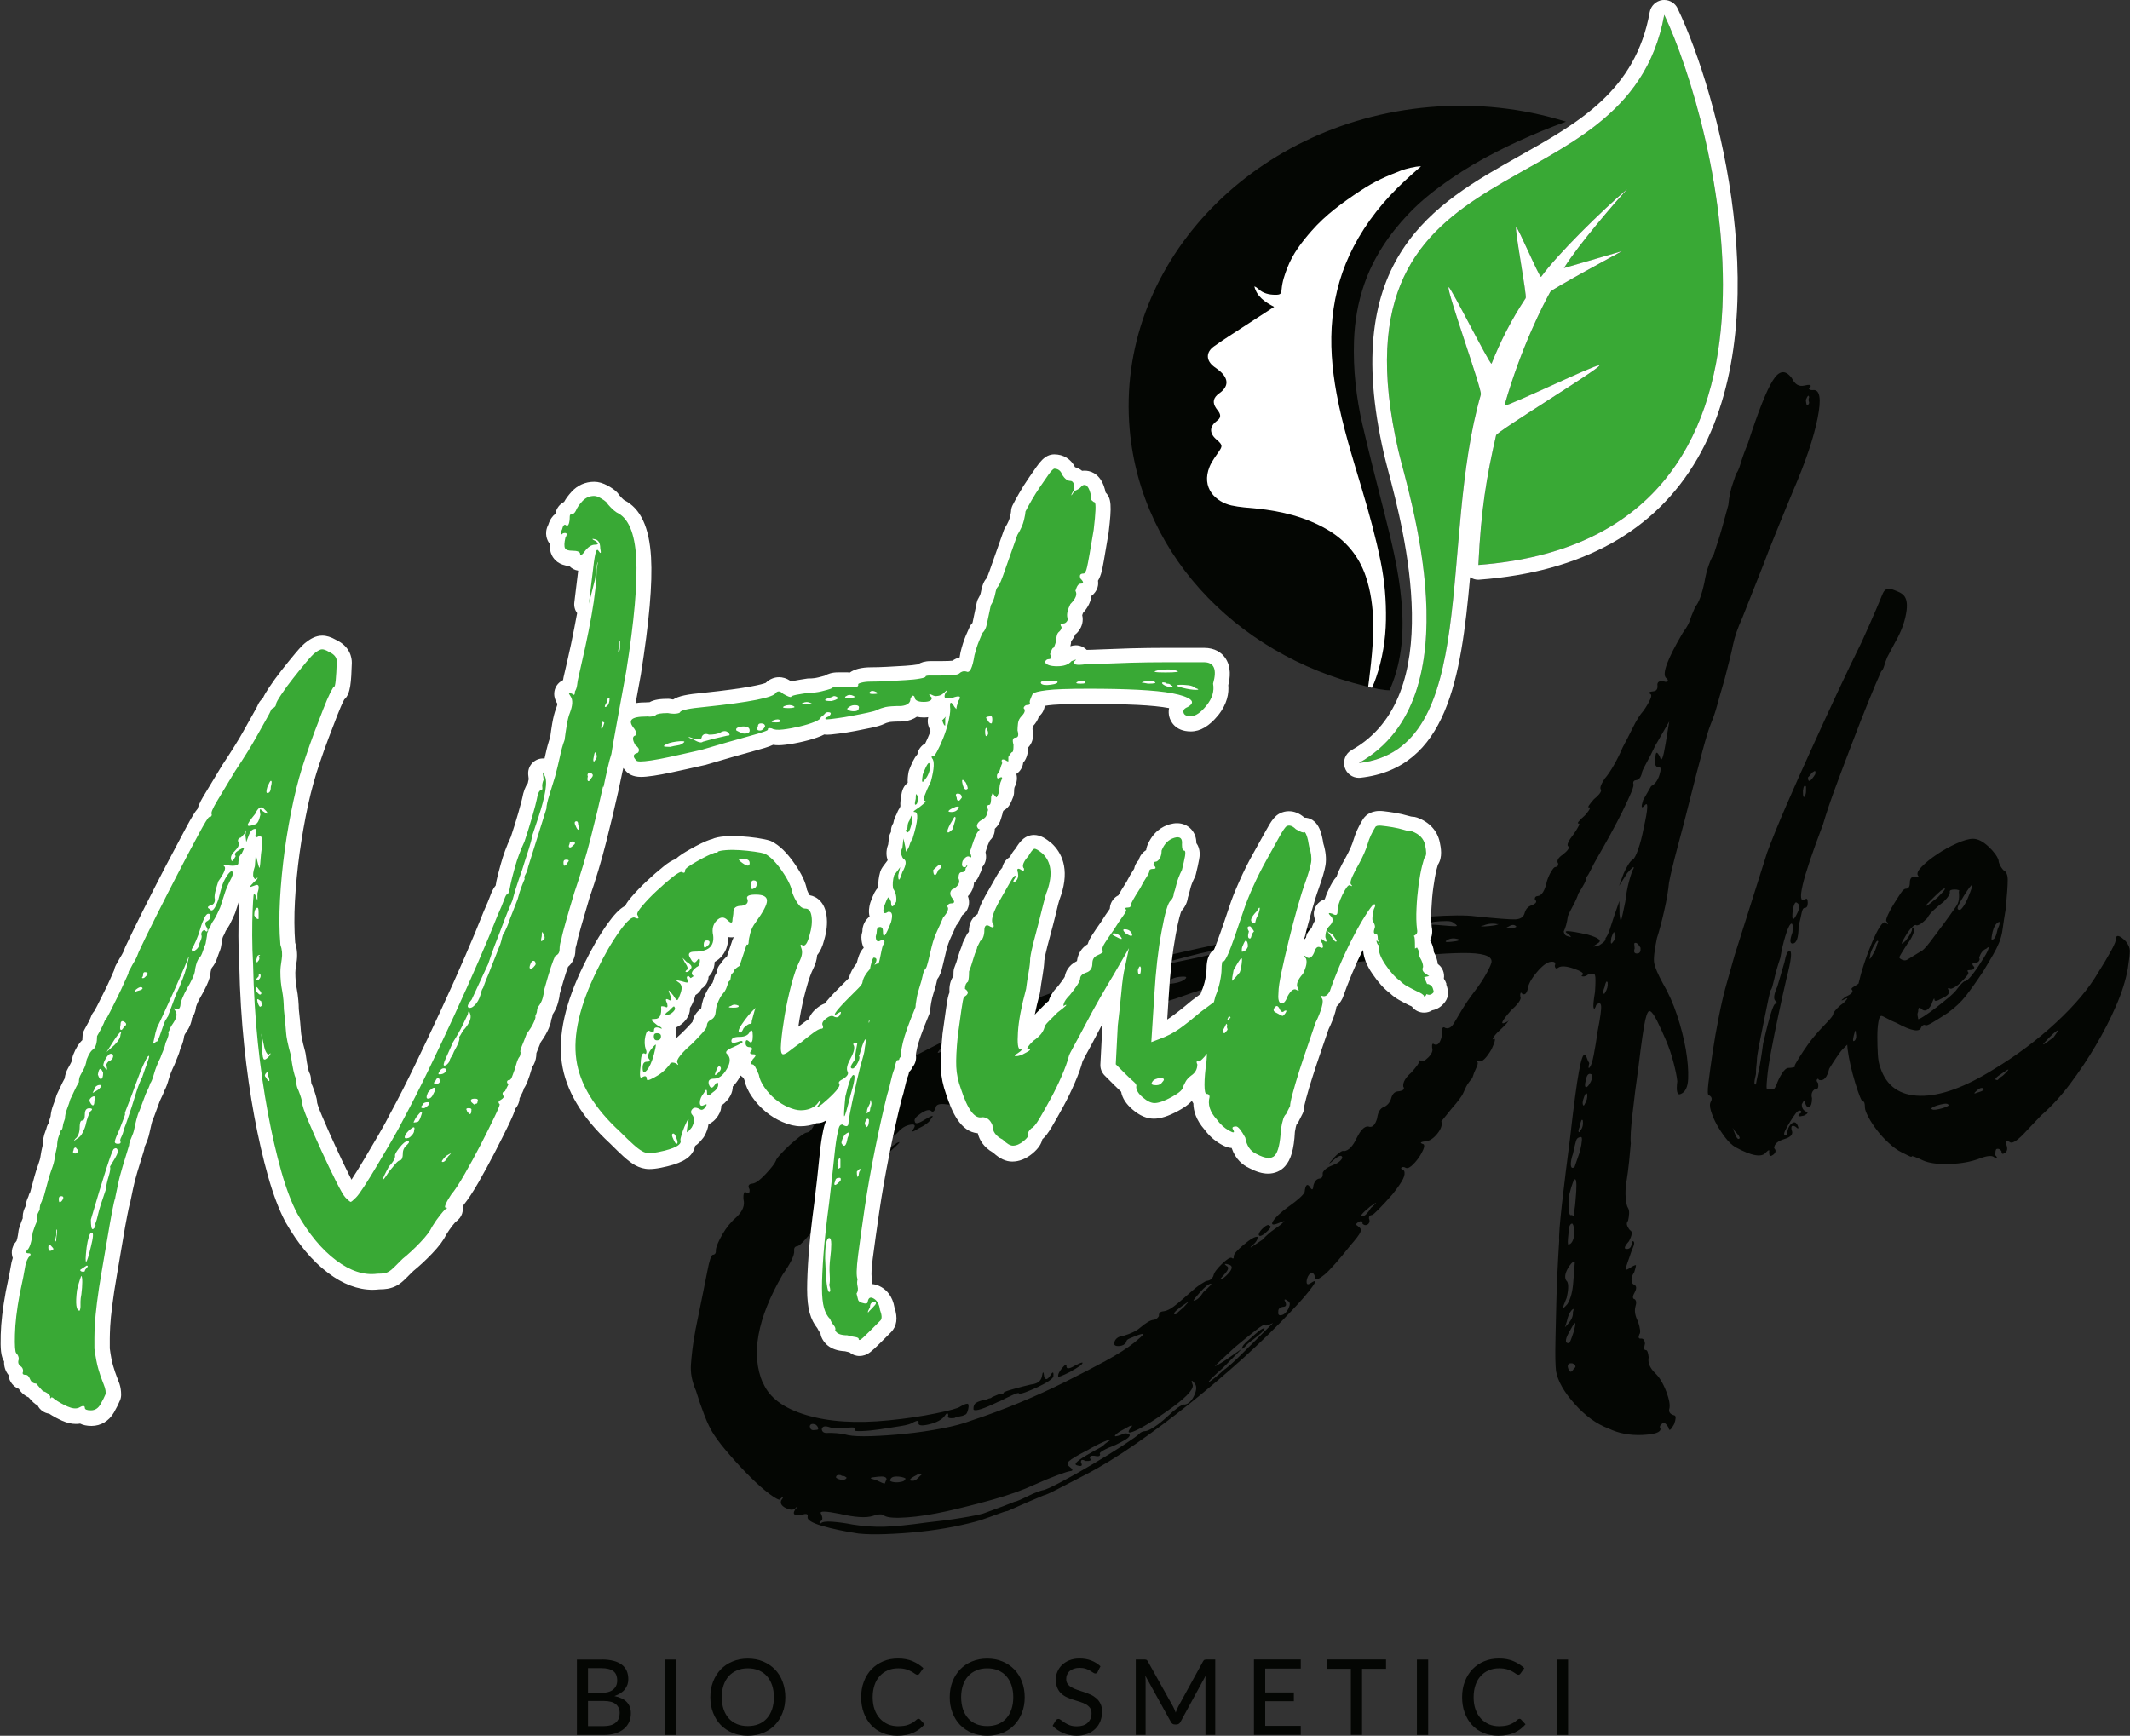 <?xml version="1.0" encoding="UTF-8"?><svg id="Livello_2" xmlns="http://www.w3.org/2000/svg" viewBox="0 0 264.8 215.84"><rect x="0" y="0" width="264.8" height="215.84" fill="#333333" stroke="none"/><defs><style>.cls-1{fill:#040603;}.cls-2{fill:#fff;}.cls-3{fill:#39a935;}</style></defs><g id="Livello_1-2"><g><path class="cls-1" d="m74.77,206.35c.59,0,1.09.06,1.51.17.42.11.77.28,1.04.49s.47.47.6.77.19.65.19,1.03c0,.23-.03.44-.1.65-.07.21-.18.4-.32.59s-.32.34-.54.49c-.22.14-.48.26-.77.36,1.36.27,2.05.98,2.05,2.14,0,.4-.07.77-.22,1.09-.15.33-.36.61-.65.85s-.63.42-1.05.56c-.41.13-.88.2-1.41.2h-3.38v-9.38h3.06Zm-1.67,1.09v3.07h1.6c.68,0,1.19-.14,1.53-.42.33-.28.5-.65.5-1.12,0-.54-.16-.93-.48-1.17-.32-.24-.81-.37-1.48-.37h-1.67Zm1.96,7.19c.35,0,.65-.04.91-.12.25-.08.46-.2.61-.34s.28-.31.35-.51.11-.42.11-.65c0-.47-.16-.83-.48-1.1s-.82-.4-1.5-.4h-1.96v3.13h1.96Z"/><path class="cls-1" d="m84.08,215.74h-1.4v-9.38h1.4v9.38Z"/><path class="cls-1" d="m97.63,211.04c0,.7-.11,1.35-.34,1.93-.22.59-.54,1.09-.95,1.52s-.9.76-1.47.99c-.57.24-1.21.35-1.9.35s-1.33-.12-1.9-.35c-.57-.24-1.06-.57-1.47-.99s-.72-.93-.95-1.52c-.23-.59-.34-1.23-.34-1.93s.11-1.34.34-1.93c.23-.59.54-1.09.95-1.52s.9-.76,1.47-.99c.57-.24,1.21-.36,1.9-.36s1.33.12,1.9.36c.57.24,1.06.57,1.47.99s.73.93.95,1.52c.22.59.34,1.23.34,1.93Zm-1.42,0c0-.56-.08-1.06-.23-1.5-.15-.44-.37-.82-.65-1.13-.28-.31-.62-.55-1.02-.71-.4-.17-.84-.25-1.34-.25s-.94.08-1.34.25c-.4.17-.74.4-1.02.71-.28.31-.5.69-.65,1.13-.15.44-.23.95-.23,1.5s.08,1.06.23,1.51c.15.44.37.82.65,1.13s.62.55,1.02.71c.4.16.84.24,1.34.24s.94-.08,1.34-.24c.4-.16.74-.4,1.02-.71.28-.31.5-.69.65-1.13.15-.44.23-.94.23-1.51Z"/><path class="cls-1" d="m114.19,213.72c.08,0,.15.03.2.09l.55.6c-.38.45-.85.8-1.4,1.05-.55.25-1.21.37-1.99.37-.68,0-1.3-.12-1.85-.35s-1.02-.56-1.41-.99c-.39-.42-.69-.93-.91-1.52s-.32-1.24-.32-1.94.11-1.35.34-1.94c.22-.59.54-1.09.94-1.52.4-.42.89-.75,1.45-.99.56-.24,1.19-.35,1.87-.35s1.26.11,1.78.33c.52.22.97.51,1.35.87l-.46.65s-.07.09-.11.12c-.05.03-.11.05-.18.05-.08,0-.18-.04-.29-.12-.11-.08-.26-.18-.44-.28-.18-.1-.4-.19-.67-.28-.27-.08-.6-.12-.99-.12-.47,0-.89.08-1.28.25-.39.16-.72.4-1,.71-.28.31-.5.68-.65,1.13s-.23.95-.23,1.51.08,1.08.24,1.52.38.82.67,1.13.62.54,1,.71c.38.16.8.24,1.24.24.27,0,.51-.02.73-.05s.41-.08.59-.15.35-.15.51-.25c.16-.1.32-.23.48-.37.03-.03.07-.06.11-.07.04-.02.08-.03.12-.03Z"/><path class="cls-1" d="m127.39,211.04c0,.7-.11,1.35-.34,1.93-.22.59-.54,1.09-.95,1.52s-.9.76-1.47.99c-.57.24-1.21.35-1.9.35s-1.33-.12-1.9-.35c-.57-.24-1.06-.57-1.47-.99s-.72-.93-.95-1.52c-.23-.59-.34-1.23-.34-1.93s.11-1.34.34-1.93c.23-.59.54-1.09.95-1.52s.9-.76,1.47-.99c.57-.24,1.21-.36,1.9-.36s1.33.12,1.9.36c.57.24,1.06.57,1.47.99s.73.93.95,1.52c.22.59.34,1.23.34,1.93Zm-1.42,0c0-.56-.08-1.06-.23-1.5-.15-.44-.37-.82-.65-1.13-.28-.31-.62-.55-1.02-.71-.4-.17-.84-.25-1.34-.25s-.94.08-1.34.25c-.4.17-.74.4-1.02.71-.28.31-.5.69-.65,1.13-.15.44-.23.95-.23,1.5s.08,1.06.23,1.51c.15.44.37.82.65,1.13s.62.55,1.02.71c.4.16.84.24,1.34.24s.94-.08,1.34-.24c.4-.16.74-.4,1.02-.71.28-.31.5-.69.65-1.13.15-.44.23-.94.23-1.51Z"/><path class="cls-1" d="m136.48,207.88c-.04.07-.09.13-.14.16-.05.03-.11.05-.18.05s-.17-.04-.27-.11c-.1-.07-.23-.15-.38-.24s-.33-.17-.54-.24c-.21-.07-.46-.11-.75-.11-.27,0-.51.04-.72.11-.21.07-.38.17-.52.29-.14.12-.24.27-.32.44s-.11.35-.11.55c0,.25.06.46.19.63s.3.31.51.42c.21.12.45.22.71.31s.54.18.82.27c.28.09.55.2.82.32.27.12.5.28.71.46.21.18.38.41.51.68s.19.6.19.98c0,.41-.07.8-.21,1.16-.14.36-.35.68-.62.95-.27.27-.6.48-1,.64-.39.15-.84.23-1.34.23-.3,0-.59-.03-.88-.09-.28-.06-.55-.14-.8-.25s-.49-.24-.71-.39-.42-.32-.59-.51l.4-.67c.04-.05.09-.1.14-.13s.12-.05.19-.05c.09,0,.2.05.32.14.12.1.27.2.44.32.18.12.39.22.63.32.25.1.55.14.9.14.29,0,.54-.04.77-.11.23-.08.42-.18.57-.33.15-.14.27-.31.36-.51.08-.2.12-.42.12-.67,0-.27-.06-.5-.19-.67-.13-.17-.29-.32-.5-.44-.21-.12-.45-.22-.71-.3-.27-.08-.54-.17-.82-.26-.28-.09-.55-.19-.82-.31-.27-.12-.5-.27-.71-.46-.21-.19-.38-.43-.5-.71s-.19-.64-.19-1.06c0-.34.06-.66.2-.97.13-.31.32-.59.57-.83.25-.24.56-.44.92-.58.37-.15.78-.22,1.26-.22.53,0,1.01.08,1.45.25.44.17.83.41,1.15.72l-.34.66Z"/><path class="cls-1" d="m151.08,206.35v9.38h-1.22v-6.68c0-.1,0-.21,0-.32,0-.11.01-.23.02-.35l-3.12,5.73c-.11.21-.28.32-.5.32h-.2c-.23,0-.39-.11-.5-.32l-3.18-5.75c.03.24.04.47.04.69v6.68h-1.22v-9.38h1.03c.12,0,.22.01.28.04.07.02.13.09.19.2l3.14,5.62c.06.11.12.23.17.36s.1.25.15.38c.09-.26.2-.51.32-.75l3.08-5.61c.06-.11.12-.18.19-.2.07-.02.16-.04.28-.04h1.03Z"/><path class="cls-1" d="m161.71,214.6v1.13h-5.82v-9.38h5.82v1.13h-4.42v2.97h3.56v1.09h-3.56v3.06h4.42Z"/><path class="cls-1" d="m172.31,207.51h-2.98v8.22h-1.39v-8.22h-2.99v-1.16h7.36v1.16Z"/><path class="cls-1" d="m177.55,215.74h-1.4v-9.38h1.4v9.38Z"/><path class="cls-1" d="m188.9,213.72c.08,0,.15.03.2.09l.55.6c-.38.45-.85.8-1.4,1.05-.55.25-1.21.37-1.99.37-.68,0-1.3-.12-1.85-.35s-1.02-.56-1.41-.99c-.39-.42-.69-.93-.91-1.52s-.32-1.24-.32-1.94.11-1.35.34-1.94c.22-.59.54-1.09.94-1.52.4-.42.89-.75,1.45-.99.56-.24,1.19-.35,1.87-.35s1.26.11,1.78.33c.52.22.97.51,1.35.87l-.46.65s-.07.09-.11.12c-.05.03-.11.05-.18.05-.08,0-.18-.04-.29-.12-.11-.08-.26-.18-.44-.28-.18-.1-.4-.19-.67-.28-.27-.08-.6-.12-.99-.12-.47,0-.89.08-1.28.25-.39.16-.72.4-1,.71-.28.31-.5.68-.65,1.13s-.23.95-.23,1.51.08,1.08.24,1.52.38.82.67,1.13.62.54,1,.71c.38.16.8.24,1.24.24.27,0,.51-.02.73-.05s.41-.08.59-.15.35-.15.51-.25c.16-.1.32-.23.48-.37.03-.03.07-.06.11-.07.04-.02.08-.03.12-.03Z"/><path class="cls-1" d="m194.94,215.74h-1.4v-9.38h1.4v9.38Z"/><g><path class="cls-1" d="m97.07,186.46c-.18.11-.65-.12-1.38-.67-.74-.55-1.54-1.26-2.4-2.12-.87-.86-1.71-1.76-2.53-2.71-.83-.95-1.47-1.76-1.92-2.44-.46-.67-.88-1.53-1.28-2.57-.4-1.04-.74-2.04-1.03-3-.26-.6-.43-1.17-.54-1.7-.1-.53-.13-1.06-.09-1.61.04-.54.1-1.16.18-1.84.08-.68.21-1.53.4-2.53.72-3.49,1.2-5.9,1.46-7.22.25-1.33.48-2,.67-2.02.29-.03.42-.22.38-.58.05-.46.33-1.11.82-1.97.5-.86,1.1-1.59,1.82-2.21.71-.7.98-1.4.81-2.1-.04-.36-.02-.63.06-.82.08-.19.17-.2.29-.03.31.15.44,0,.39-.44-.24-.43-.12-.66.37-.71.38-.04.93-.43,1.63-1.18.7-.74,1.13-1.3,1.29-1.68,0-.09.16-.33.51-.73.35-.39.75-.79,1.19-1.2.45-.4.87-.76,1.28-1.07.41-.31.7-.48.9-.5.29-.03.59-.37.92-1.04.16-.29.49-.63.99-1.04.49-.41,1.02-.78,1.57-1.1.65-.34,1.24-.71,1.78-1.12.54-.41.9-.72,1.08-.92.15-.46.56-.73,1.23-.8.67-.07,1.08-.33,1.23-.8.26-.3,1.64-1.11,4.13-2.44,2.49-1.33,5.41-2.79,8.75-4.39.93-.45,2.18-1.03,3.76-1.73,1.58-.7,3.24-1.36,4.98-1.99,1.74-.62,3.38-1.22,4.93-1.78,1.55-.56,2.7-.92,3.46-1.09l2.11-.75c.28-.12.54-.21.77-.28.23-.07.71-.18,1.42-.35.71-.16,1.76-.4,3.14-.72,1.38-.32,3.3-.74,5.78-1.26,2.09-.48,4.65-.94,7.67-1.38,3.02-.44,6.07-.81,9.15-1.13,3.08-.31,5.93-.55,8.53-.73,2.61-.17,4.5-.19,5.69-.03,2.65.27,4.29.4,4.93.38.63-.02,1.02-.26,1.17-.72.14-.55.44-.9.92-1.04.56-.24.68-.47.37-.71-.03-.27.1-.42.39-.44.48-.05.86-.67,1.12-1.87.15-.46.33-.86.54-1.2.21-.33.36-.51.46-.52.29-.03.42-.18.39-.44-.23-.33-.02-.72.61-1.14.63-.51.84-.85.63-1.01-.21-.16.03-.68.72-1.56.59-.87.79-1.29.6-1.27-.29.03-.03-.31.77-1.02.61-.69.77-1.02.48-.99-.19.02.02-.31.63-1.01.63-.51.93-.9.9-1.17-.21-.16-.06-.62.44-1.39.35-.39.73-.95,1.14-1.67.41-.72.78-1.45,1.09-2.2.41-.76.84-1.59,1.28-2.49.44-.9.88-1.59,1.32-2.09.34-.48.61-.94.81-1.36.2-.42.2-.67,0-.74-.21-.16-.08-.26.41-.31.38-.04.56-.28.51-.73-.05-.44.23-.61.83-.49.2.07.35.06.43-.04.09-.1.03-.23-.18-.39-.54-.49.15-2.35,2.06-5.6.34-.48.57-.84.69-1.08.12-.24.26-.59.4-1.05l.47-1.13c.44-.49.82-1.52,1.15-3.08.12-.73.29-1.42.52-2.07.23-.65.42-1.07.6-1.27.15-.46.35-1.09.61-1.88.26-.79.67-2.25,1.24-4.37.09-1,.27-1.87.54-2.62.27-.75.39-1.16.38-1.25.18-.11.38-.53.6-1.27.22-.74.52-1.58.91-2.52,1.26-3.9,2.28-6.5,3.08-7.79.79-1.29,1.58-1.39,2.38-.31.37.77.89,1.08,1.55.92.66-.16.91-.09.75.19-.19.11-.22.2-.12.28.1.08.25.11.45.09.87-.09,1.06,1.08.57,3.51-.48,2.43-1.51,5.48-3.09,9.14-.63,1.5-1.31,3.17-2.05,4.99-.74,1.83-1.3,3.25-1.68,4.28l-2.56,6.46c-.56,1.23-.93,2.32-1.13,3.28-.19.96-.54,2.37-1.03,4.22-.43,1.48-.76,2.62-.97,3.4-.21.79-.48,1.55-.79,2.3-.23.56-.58,1.7-1.04,3.41-.46,1.71-.95,3.6-1.47,5.68-.52,2.07-1.04,4.11-1.58,6.09-.53,1.99-.89,3.48-1.08,4.49-.1,1-.29,2.17-.6,3.5-.3,1.33-.6,2.47-.9,3.39-.33,1.56-.44,2.61-.34,3.13.1.53.45,1.35,1.05,2.46.7,1.19,1.3,2.52,1.79,4,.49,1.48.85,2.9,1.09,4.27.23,1.37.33,2.57.29,3.61-.04,1.04-.34,1.67-.9,1.91-.46.23-.61-.3-.45-1.57-.05-.53-.2-1.28-.45-2.25-.24-.96-.56-1.9-.94-2.8s-.76-1.72-1.12-2.45c-.37-.73-.65-1.12-.85-1.2-.21-.16-.42.2-.62,1.07-.2.88-.49,2.86-.86,5.95-.29,2-.53,3.92-.73,5.74-.21,1.82-.28,3.04-.21,3.66-.04.54-.11,1.29-.21,2.25-.1.95-.21,1.79-.33,2.53-.12.73-.15,1.41-.09,2.03.06.62.15,1.02.27,1.19.11.17.16.41.15.73-.02.32-.06.61-.13.89-.18.2-.2.42-.08.68.12.26.24.43.34.51.31.15.25.6-.15,1.36-.61.69-.68,1.01-.19.96.29-.03.46-.23.52-.59-.02-.18.02-.29.11-.35.09-.06.14-.04.15.05.1.08.08.31-.08.68-.16.37-.31.79-.46,1.26-.31.84-.45,1.33-.44,1.46.01.13.25.04.7-.27.37-.22.56-.28.56-.19,0,.09-.06.36-.21.83-.25.38-.37.71-.34.98.03.27.09.44.2.52.4.14.48.44.24.92-.33.57-.35.89-.05.95.21.16.24.47.09.93-.14.55-.03,1.17.33,1.85.28.87.34,1.4.16,1.6-.16.37-.09.55.2.52.29-.03.46.18.5.62-.14.55-.11.82.08.8.19-.02.32.28.38.91-.13.64.13,1.29.78,1.94.53.49,1,1.25,1.4,2.29.4,1.04.52,1.79.37,2.25-.06.37.16.61.66.74.2.07.19.43-.04,1.08-.41.76-.64.92-.68.47-.24-.43-.45-.63-.65-.61-.1.01-.21.09-.34.24-.13.15-.14.31-.03.48.04.44-.71.7-2.26.77-1.55.07-2.94-.2-4.17-.79-1.52-.57-2.93-1.59-4.25-3.08-1.32-1.48-2.09-2.84-2.31-4.08-.04-.36-.06-.85-.08-1.48-.02-.63,0-1.53.02-2.7.03-1.17.06-2.73.11-4.66.05-1.94.16-4.4.35-7.38-.05-.53.06-2.05.34-4.55.28-2.5.62-5.21,1-8.12.46-4.09.84-6.89,1.12-8.4s.53-2.19.74-2.03c.1.08.19.23.26.45.07.22.16.41.28.58-.14.55-.12.73.05.53.17-.2.34-.71.5-1.53.16-.83.33-1.83.5-3.02.32-1.65.46-2.68.42-3.08-.04-.4-.24-.45-.6-.14-.15.46-.26.59-.33.37-.07-.22-.02-.87.17-1.97.08-1.18.08-1.87,0-2.09-.07-.22-.34-.26-.81-.12-.27.21-.51.3-.7.27-.2-.02-.21-.09-.02-.2.17-.2-.19-.45-1.1-.77-.91-.31-1.55-.36-1.91-.14-.27.21-.42.13-.46-.22.15-.37,0-.54-.49-.49-.48.05-1.07.49-1.76,1.32-.7.83-1.06,1.52-1.11,2.07-.14.55-.36.76-.67.61-.12-.17-.19-.2-.23-.11-.04.1-.05.23-.03.41.11.17.04.42-.21.76-.26.34-.57.66-.92.97-1.31,1.48-1.46,1.95-.44,1.39.17-.2.18-.17,0,.07-.17.24-.48.57-.92.97-.45.41-.73.73-.85.96-.12.24-.14.31-.05.21.37-.22.31.19-.17,1.23-.67,1.15-1.2,1.65-1.6,1.51-.4-.14-.45-.09-.13.15.02.18-.05.43-.22.76-.16.33-.32.73-.46,1.19-.35.4-.61.76-.77,1.09-.16.33-.28.59-.36.78-.08.19-.25.45-.5.79-.26.34-.56.71-.91,1.1l-1.3,1.61c.14.43-.03.95-.5,1.53-.48.59-.95.91-1.44.95-.29.03-.48.07-.57.13-.09.05-.04.11.16.19.39.05.25.6-.42,1.66-.34.48-.67.85-.98,1.11-.32.26-.58.31-.79.15-.2-.07-.35-.05-.43.04-.09.1.02.22.33.37.12.26.08.6-.12,1.02-.2.42-.65,1.08-1.34,1.95-.61.69-1.16,1.28-1.64,1.78-.49.5-.78.75-.87.76-.29.03-.42.18-.39.44.12.26.1.48-.08.68-.27.21-.52.19-.74-.06.07-.28-.09-.35-.46-.22-.27.21-.38.33-.33.37.05.04.18.14.39.3.21.16.26.38.14.66-.12.28-.53.82-1.22,1.61-1.47,1.85-2.54,3.06-3.21,3.63-.67.56-1.07.71-1.19.46-.04-.45-.19-.66-.43-.63-.24.02-.44.27-.58.73-.13.64.03.81.49.49.64-.42.7-.27.19.45-.51.73-1.38,1.74-2.61,3.03-1.76,1.88-3.73,3.81-5.91,5.79-2.19,1.97-4.4,3.86-6.65,5.66-2.25,1.8-4.51,3.49-6.78,5.07-2.27,1.58-4.38,2.87-6.32,3.87-1.3.67-2.43,1.26-3.4,1.76-.97.5-1.55.76-1.74.78l-2.1.89-2.38,1.05c-.19.02-.62.15-1.27.4-.66.25-1.36.49-2.11.75-.85.26-1.97.53-3.35.81-1.38.27-2.8.48-4.24.63-1.44.15-2.85.24-4.2.29-1.36.05-2.48.02-3.36-.07-1.78-.27-3.29-.59-4.55-.96-1.25-.37-1.85-.74-1.79-1.1.07-.28-.04-.4-.33-.37-1.23.3-1.64.12-1.22-.55.17-.2.26-.32.26-.36,0-.05-.1.03-.27.23-.27.21-.66.18-1.18-.08-.51-.26-.69-.58-.53-.96.17-.2.23-.32.18-.35-.05-.04-.17.04-.34.24Zm-2.19-14.47c.77,1.81,2.55,3.13,5.36,3.97,2.81.84,6.23,1.06,10.28.65,2.12-.21,4.06-.5,5.82-.86,1.76-.36,2.78-.64,3.05-.85.37-.22.65-.34.84-.35.19-.02.24.2.14.66-.1.46-.25.7-.44.72-.19.11-.4.17-.64.2-.24.02-.45.09-.64.2-.67.07-.93-.04-.76-.33-.04-.36-.18-.34-.43.04-.34.48-.99.84-1.94,1.07-.95.23-1.4.16-1.33-.2.07-.28-.13-.3-.59-.08-.27.21-.82.37-1.63.5-.82.13-1.65.26-2.51.39-.86.13-1.63.21-2.31.23-.68.02-.98-.02-.89-.11.26-.3-.04-.4-.91-.31-1.06.11-1.79.09-2.19-.05-.6-.21-.94-.13-1,.24.04.35.29.51.78.46.19-.02.53,0,1.02.03.49.04.98.12,1.49.25.59.12,1.55.16,2.86.12,1.31-.04,2.73-.14,4.27-.3,1.54-.15,3.05-.38,4.53-.66,1.48-.28,2.68-.61,3.62-.97,1.98-.65,3.97-1.39,5.98-2.22,2.01-.83,3.91-1.7,5.72-2.6,1.81-.9,3.47-1.77,4.99-2.59,1.52-.83,2.73-1.6,3.63-2.32.63-.51.98-.84,1.07-.98.08-.14-.21-.09-.86.15-.28.12-.56.23-.84.35-.28.12-.41.26-.39.44-.17.29-.44.45-.83.49-.58.06-.79-.12-.64-.54.15-.42.52-.66,1.1-.72.94-.28,1.64-.62,2.09-1.02.72-.61,1.27-.94,1.65-.97.29-.03.51-.19.68-.47-.04-.36.14-.55.52-.59.29-.03.62-.15.98-.37.37-.22,1.17-.88,2.42-2,.45-.41.87-.74,1.28-1.01.41-.27.66-.4.76-.41.38-.04.65-.25.81-.62.06-.37.4-.85,1.02-1.45.62-.6,1.03-.87,1.23-.8.21.16.3.1.28-.16-.03-.27.38-.76,1.24-1.47.85-.72,1.43-1.04,1.72-.98.04.35-.22.74-.76,1.16-.18.2-.15.22.08.06.23-.16.66-.45,1.3-.87.44-.49.93-.92,1.47-1.29.55-.37.91-.65,1.08-.85.18-.11.2-.16.06-.14s-.31.08-.49.18c-.84.35-1.11.29-.82-.19.29-.48.93-1.08,1.93-1.81,1.18-.84,1.85-1.45,2-1.82.1-.91.33-1.11.67-.61.24.42.38.37.42-.18.14-.55.4-.85.79-.89.29-.03.41-.27.37-.71.16-.37.56-.69,1.22-.93.66-.25,1.06-.56,1.22-.93-.04-.36-.33-.33-.87.09-.45.4-.69.61-.74.61-.05,0,.15-.24.58-.73.17-.2.4-.4.67-.61.27-.21.46-.27.56-.19.58-.06,1.11-.61,1.59-1.64.56-1.14,1.1-1.59,1.61-1.38.39.05.7-.3.92-1.04.11-.82.4-1.3.88-1.44.46-.23.76-.62.9-1.17.15-.46.41-.72.8-.76.67-.07.9-.27.67-.61-.05-.53.28-1.11.99-1.72.7-.79,1.04-1.27,1.02-1.45-.11-.08-.13-.12-.09-.13.05,0,.12.03.23.11.21.16.53.01.98-.44.44-.45.59-.85.46-1.19-.04-.44.04-.59.25-.43.31.15.56.01.76-.41.2-.42.27-.9.22-1.44.07-.28.21-.34.42-.18.4.14.77-.08,1.1-.65.17-.29.48-.81.94-1.58.46-.76.99-1.54,1.59-2.32.6-.78,1.11-1.55,1.52-2.31.41-.76.61-1.23.59-1.41.02-.72-1.18-1.07-3.61-1.05-2.43.02-6.29.34-11.57.96-4.72.48-8.37.91-10.96,1.31-2.59.39-4.54.84-5.85,1.33l-2.7.68c-.39.04-.91.16-1.57.36-.66.2-1.32.43-1.98.67-.66.25-1.36.47-2.12.69-.76.21-1.38.34-1.86.39l-2.26.77c-.37.22-.95.46-1.75.72-.8.26-1.49.42-2.07.48-.48.05-.7.25-.67.61.11.17-.03.23-.42.18-.5-.13-1.39.19-2.68.94-.47.23-.95.43-1.47.62-.52.19-.83.24-.93.16-.11-.08-.23-.09-.37-.03-.14.06-.2.18-.18.35-.16.38-.62.6-1.39.68-.29.03-.6.13-.92.29-.33.17-.57.35-.75.55-.25.38-.52.59-.81.62-.23-.34-.47-.27-.71.21-.26.3-.64.38-1.14.25-.4-.14-.77.08-1.1.65-.14.55-.46.72-.97.5-.5-.13-.82.08-.96.63-.52.59-.84.81-.96.64-.21-.16-.39.04-.52.59-.15.47.11.57.76.33.74-.34.8-.26.17.25-.45.41-.88.45-1.3.13-.42-.32-.94-.18-1.56.43-.43.58-.31.75.34.5.65-.34.84-.31.59.08-.36.31-.88.4-1.58.29-.79-.1-1.21.03-1.27.4-.15.47-.33.62-.54.46-.22-.25-.65-.16-1.29.26-.64.42-.9.77-.77,1.02.04.36.46.27,1.29-.26.92-.54,1.16-.57.72-.07-.16.38-.7.79-1.63,1.24-.64.42-.83.44-.58.06.34-.48.22-.67-.35-.57-.57.1-1.08.4-1.51.9-.18.2-.38.37-.6.53-.23.16-.35.19-.35.1-.21-.16-.38.08-.51.73-.15.47-.15.71,0,.74.15.03.59-.22,1.31-.74.46-.23.38-.06-.24.5-.63.56-1.51,1.39-2.67,2.49-1.25,1.11-2.49,2.34-3.71,3.68-1.23,1.34-2.19,2.4-2.89,3.19-.7.79-1.31,1.48-1.83,2.07-.52.59-.88.9-1.07.92-.29.03-.42.22-.38.58.05.53-.43,1.53-1.45,2.98-3.15,5.44-3.96,9.92-2.44,13.46Zm6.71,5.79c.1,0,.14-.06.13-.15-.02-.18-.13-.35-.34-.5-.4-.14-.64-.07-.71.21.04.35.2.52.49.49l.43-.04Zm45.64-3.12c.48-.05.88-.41,1.2-1.07.32-.66.37-1.16.14-1.5-.45-.58-.54-.53-.28.16.06.62-1.04,1.72-3.31,3.3-1.64,1.15-2.89,1.93-3.78,2.33-.88.4-1.11.32-.68-.27.44-.49.19-.47-.72.07-.65.34-1.03.6-1.16.79-.13.19.14.17.79-.08.37-.22.71-.21,1.02.03.02.18-.16.37-.52.59-.37.22-.78.44-1.24.66-.66.25-1.17.48-1.54.69-.37.22-.5.36-.39.45.03.27-.21.33-.71.21-.4-.05-.58.06-.55.32.22.25.04.36-.55.33-.41-.23-.6-.17-.56.19.24.43.05.53-.55.33-.4-.14.18-.65,1.74-1.52.37-.22.71-.41,1.04-.58.32-.17.57-.35.75-.55.27-.21.5-.37.68-.47-.01-.09-.29-.02-.85.22-.56.24-1.21.57-1.94,1-1.3.67-2.07,1.13-2.34,1.38-.27.25-.24.5.07.73.42.32.44.5.05.53-.19.02-.71.18-1.55.49-.84.31-1.78.7-2.8,1.16-1.49.69-3.22,1.31-5.21,1.87-1.99.56-3.91,1.04-5.76,1.46-1.86.41-3.51.67-4.96.77-1.45.1-2.38.04-2.79-.19-.22-.25-.71-.25-1.46.01-.85.27-2.22.18-4.11-.26-1.79-.36-2.57-.37-2.34-.03.25.51.23.83-.05.95-.18.2-.17.29.03.27.17-.2.65-.27,1.44-.21.78.06,1.62.17,2.52.35,1.38.22,2.71.31,3.97.27,1.26-.04,2.99-.21,5.2-.52,1.54-.16,2.98-.35,4.32-.57,1.34-.22,2.24-.41,2.72-.54l2.53-.93,1.4-.55c.1,0,.29-.07.57-.19.28-.12.65-.29,1.11-.52.46-.23.86-.4,1.19-.52.33-.12.54-.19.64-.2.29-.03,1.06-.38,2.3-1.04,1.25-.66,2.56-1.4,3.93-2.22,1.38-.81,2.63-1.59,3.78-2.34,1.14-.75,1.8-1.22,1.97-1.41.17-.2.45-.32.84-.35.19-.02.54-.19,1.04-.51.5-.32,1.02-.73,1.55-1.23,1.07-1.01,1.79-1.53,2.18-1.57Zm-44.61-25.7c-.48.05-.46.23.05.53.32.24.78.01,1.39-.68.17-.2.59-.62,1.26-1.27.66-.65,1.35-1.28,2.07-1.89.71-.7,1.28-1.3,1.72-1.79.44-.49.65-.78.64-.87-.21-.16-.7.03-1.48.55-.77.53-1.15.93-1.12,1.19-.08.19-.31.5-.71.95-.39.44-.86.92-1.39,1.42s-1.03.93-1.47,1.3c-.45.36-.77.55-.96.57Zm1.87,34.46c-.39-.05-.58.06-.55.33.21.16.46.24.76.26.29.01.48-.07.56-.26l-.16-.12c-.11-.08-.21-.11-.3-.1-.1.01-.2-.03-.3-.1Zm4.69.2c-.58.06-.89.11-.93.16-.05.05.18.14.68.27.61.3.97.44,1.06.43l.23-.56c-.03-.27-.38-.37-1.05-.3Zm1.5.39c-.09.1,0,.18.24.25.25.06.52.08.81.05.58-.06.85-.22.83-.49-.31-.15-.68-.22-1.12-.22-.44,0-.69.14-.76.41Zm3.29-.6c-.46.23-.74.41-.82.55-.08.14.07.19.45.16.19-.02.46-.23.81-.62.18-.11.2-.18.05-.21-.15-.03-.32.01-.5.12Zm2.84-52.87c-.35.4-.29.48.17.25.57-.15.84-.35.81-.62-.21-.16-.54-.03-.98.37Zm4.29-2.32c-.35.4-.29.48.17.25.66-.24.88-.45.67-.61-.02-.18-.3-.06-.84.35Zm3.04,46.07c-1.86.9-2.89,1.23-3.11.99-.03-.27.02-.5.15-.69.13-.19.52-.37,1.19-.52.19-.02.33-.06.43-.11.09-.05.19-.09.28-.09.1-.01.19-.07.28-.16l.84-.35.43-.04c.1,0,.14-.06.13-.15.09-.1.51-.25,1.27-.46.76-.21,1.47-.4,2.13-.55.77-.08,1.22-.39,1.36-.95.12-.73.22-.74.29-.03.14.43.38.41.72-.07.33-.57.47-.59.43-.04.02.18-.18.4-.59.67-.41.27-.87.51-1.38.75-.51.23-1,.44-1.47.62-.47.18-.76.23-.86.15,0-.09-.27-.02-.78.21-.51.23-1.09.51-1.74.85Zm-1.2-39.38c-.75.34-.85.27-.32-.24.45-.4.77-.53.98-.37.02.18-.21.38-.67.61Zm2.22-1.17c-.47.23-.72.32-.77.28-.05-.04.1-.21.46-.52.45-.4.77-.53.98-.37.02.18-.21.38-.67.61Zm2.93-5.69c-.63.51-.57.6.17.25.66-.25.88-.45.67-.61-.02-.18-.12-.21-.3-.1-.19.11-.36.26-.54.46Zm3.46,2.48c-.17.29-.53.48-1.11.58-.57.1-.82.06-.74-.13l.28-.16c.09-.1.2-.16.35-.17s.31-.07.49-.18c.75-.26,1-.24.74.06Zm.34-6.77c-.56.24-.93.41-1.11.52-.19.11-.18.15.01.13.19-.02.55-.1,1.07-.24.52-.14,1.01-.32,1.48-.55,1.21-.57,1.57-.83,1.09-.78-.48.05-1.33.36-2.53.93Zm.58,2.91c-.03-.27-.23-.38-.62-.34-.38.04-.42.18-.1.41.04.36.15.52.34.5.09,0,.22-.2.38-.58Zm.63,43.89c-1.11.56-1.63.75-1.55.56-.03-.27.18-.65.61-1.14.26-.3.4-.36.42-.18-.05.45.29.46,1.02.03.65-.34.97-.46.98-.37.02.18-.48.54-1.49,1.09Zm2.74-45.17c.26-.3.2-.42-.19-.39-.39.04-.56.19-.54.46-.16.38-.14.55.05.53.1,0,.32-.21.67-.61Zm-.72-2.76l1.01-.1c.29-.03.67-.11,1.14-.25.47-.14.8-.26.98-.37l1.11-.52-1.01.1c-.19.02-.5.07-.93.16-.43.09-.83.24-1.19.46l-1.12.52Zm2.26,2.2c.67-.07.9-.18.7-.34-.31-.24-.61-.25-.88-.05s-.21.34.18.39Zm4.04-1.89c-.77.08-1.41.26-1.92.53-.51.28-.65.54-.43.79.23.34.46.27.71-.21.15-.37.53-.5,1.13-.38.6.12.93.04,1-.24.35-.39.19-.56-.49-.49Zm-.94-2.06c-.75.26-.6.33.46.22,1.06-.11,1.39-.23.98-.37-.4-.14-.88-.09-1.44.15Zm2.43-.52c-.18.11-.11.15.23.11.34-.03.74-.12,1.21-.26.46-.23,1.12-.43,1.98-.6.86-.17,1.67-.35,2.43-.51.76-.16,1.43-.32,2-.47.57-.15.89-.31.97-.5.09-.1-.3-.06-1.16.12-.86.18-1.86.41-2.99.71-1.14.3-2.18.58-3.12.85-.94.28-1.46.46-1.55.56Zm.53,2.37c.58-.06.86-.18.84-.35-.21-.16-.55-.12-1.01.1-.37.22-.31.3.17.25Zm3.98-1.08c.17-.2-.08-.26-.75-.19-.67.07-1.19.3-1.54.69-.18.2.1.24.82.12.72-.12,1.21-.32,1.47-.62Zm-.28,40.61c-1.18.84-1.48,1.23-.9,1.17-.1,0,.21-.29.93-.9l.66-.74-.68.47Zm2.03-1.55c-.61.69-.87,1.03-.77,1.02.38-.04.79-.4,1.21-1.07.8-.71,1.11-1.06.92-1.04-.29.03-.74.39-1.35,1.08Zm3.15,9.52c.54-.42,1.19-1,1.94-1.75.75-.75,1.46-1.45,2.12-2.1.66-.65,1.19-1.18,1.59-1.58.4-.4.51-.5.33-.3-.74.34-1.08.42-1,.23-.11-.08-.52.17-1.24.73-.72.57-1.58,1.26-2.56,2.08-1.42,1.31-2.22,2.07-2.4,2.26-.18.2.24-.02,1.25-.67l2.04-1.42-2.38,2.4c-1.25,1.11-1.82,1.69-1.72,1.72.1.03.77-.5,2.03-1.62Zm-.68-11.12c.29-.03.65-.29,1.09-.78.52-.59.53-.95.04-1.08-.2-.07-.35-.1-.45-.09-.1,0-.04.09.17.25.31.15.24.47-.2.96l-.52.59-.13.15Zm1.95-41.45c-.38.13-.49.21-.34.24.15.03.46.02.95-.03.58-.06,1.01-.12,1.29-.2.28-.07.28-.14-.02-.2-.6-.12-1.22-.06-1.88.19Zm2.3,48.84c-.46.31-.79.6-1.01.84-.22.25-.38.38-.47.38-.03-.27.27-.66.9-1.17.45-.41.82-.74,1.14-.99.31-.26.57-.39.76-.41,0,.09-.07.23-.25.43-.18.2-.53.5-1.07.92Zm1.31-13.08c-.46.32-.69.34-.72.07.07-.28.28-.57.64-.87.36-.31.59-.38.71-.21.3.06.09.39-.63,1.01Zm-.6-36.34c-.09.1.21.12.88.05.67-.07,1.54-.16,2.6-.26,1.05-.19,1.93-.35,2.65-.47.72-.12,1.07-.22,1.06-.31,0-.09-.35-.12-1.03-.1-.68.02-1.45.1-2.31.23-.86.13-1.7.29-2.51.46-.81.17-1.26.31-1.35.4Zm3.58,45.61c.24-.48.21-.79-.09-.93-.21-.16-.34-.21-.38-.16-.05.05,0,.16.11.33.13.35.05.53-.23.56-.48.05-.7.25-.67.61-.06.36.07.51.41.43.33-.08.62-.35.86-.83Zm6.86-44.78c.77-.08,1.27-.15,1.51-.22.23-.07.16-.08-.22-.05-.98-.08-1.9.01-2.74.28-.39.04-.43.07-.14.08.29.02.82-.02,1.59-.09Zm-1.27-2.43c-.75.26-.41.31,1.04.17.58-.06,1.01-.12,1.29-.2.28-.07.28-.14-.02-.2-.88-.09-1.66-.01-2.31.23Zm4.67,34.72c.89-.81.84-.85-.16-.12-.99.82-1.29,1.21-.9,1.17.29-.03.64-.38,1.06-1.05Zm2.36-33c-.48.05-.55.08-.21.09.34.01.95-.03,1.81-.11.77-.08,1.32-.15,1.65-.23.33-.08.26-.09-.22-.05-.88-.09-1.9.01-3.03.31Zm3.86-2.28l1.9.08c1.37.13,2.18.18,2.42.16.24-.02.15-.15-.26-.38-.11-.17-.42-.25-.9-.25-.49,0-.97.03-1.45.08l-1.72.31Zm3.72,2.19c.96-.1,1.24-.21.84-.35-.5-.13-.93-.09-1.3.13-.37.22-.21.29.46.22Zm4.03-2.02c-.29.03-.36.06-.21.09.15.03.46.02.94-.03.48-.05.82-.1,1-.17.19-.06.19-.09,0-.07-.6-.12-1.17-.06-1.73.18Zm3.22.08c-.56.24-.5.32.17.25.48-.05.72-.12.71-.21-.22-.25-.51-.26-.88-.05Zm7.14,46.2c-.31.75-.47,1.17-.46,1.26,0,.09.19-.07.54-.46.42-.67.66-1.6.74-2.77l.19-2.45c-.11-.17-.34-.01-.68.47-.51.77-.64,1.37-.4,1.79.32.24.34.95.07,2.15Zm-.36-45.53c.04.36.25.56.65.61.31.15.3.06-.03-.27-.93-.53-.15-.52,2.34.03,1.4.4,1.83.76,1.28,1.08-.37.22-.55.35-.54.39,0,.05.24,0,.71-.14.18-.11.36-.24.54-.39.18-.15.26-.32.24-.5.18-.2.36-.57.54-1.13.19-.56.35-1.07.5-1.53l.68-1.96.02,1.62c.07.71.14.95.22.72.07-.23.24-.99.5-2.27.1-.91.26-1.76.47-2.54.21-.78.4-1.32.57-1.61.07-.28-.2-.07-.81.62l-1.01,1.59.57-1.54c.16-.37.34-.73.55-1.07.21-.34.4-.56.59-.67.18-.11.41-.53.67-1.28.26-.74.49-1.62.68-2.63.54-2.39.59-3.34.15-2.85-.44.49-.51.28-.21-.65l.99-1.72c.46-.22.81-.69,1.03-1.38.22-.7.19-1.03-.1-1-.39.04-.52-.31-.4-1.04,0-.9.2-.96.57-.19.17.7.4.14.7-1.69l.45-2.74-1.74,3.01c-.4.85-.79,1.61-1.16,2.27-.37.67-.55,1.09-.53,1.27-.15.47-.37.71-.66.74-.29.03-.42.18-.39.45.1.08.02.45-.25,1.1-.28.66-.64,1.43-1.08,2.33-.45.9-.95,1.87-1.53,2.92-.58,1.05-1.11,2-1.61,2.86-.33.57-.6,1.07-.8,1.5-.2.42-.39.74-.56.93.02.18-.08.46-.28.84-.21.38-.43.76-.69,1.15-.15.47-.37.96-.65,1.48-.29.52-.51.98-.67,1.35-.11.82-.29,1.47-.53,1.94Zm.37,48.5l-.22.7.39-.44c.44-.5.63-.96.59-1.41.15-.47.09-.55-.17-.25s-.46.76-.59,1.41Zm.27,2.67c.1,0,.29-.48.59-1.41.35-1.3.24-1.42-.33-.37-.75,1.24-.84,1.84-.26,1.78Zm.4,2.52c-.39-.05-.57.1-.54.46.17.7.42.77.75.19.18-.11.24-.23.18-.36-.06-.13-.19-.23-.39-.3Zm-.47-14.78c.38-.04.63-.47.75-1.29-.03-.27-.05-.53-.08-.8-.03-.27-.09-.44-.2-.52-.29.03-.44.45-.46,1.26-.1.91-.11,1.36,0,1.35Zm.1-6.21c-.03.63-.05,1.17-.05,1.62,0,.45.05.76.17.93.19-.02.29,0,.3.04,0,.04.05.06.15.05,0-.09.02-.32.08-.68.06-.37.11-.82.15-1.36.14-1.54.13-2.37-.03-2.49-.16-.12-.41.51-.76,1.9Zm.5-5.17c-.23.65-.32,1.16-.29,1.51.04.36.19.43.46.22l.68-1.96c.27-1.2.31-1.78.11-1.76-.29.03-.47.14-.55.33-.08.19-.22.74-.42,1.66Zm.89-2.79c.26-.3.37-.71.31-1.24-.12-.26-.25-.02-.37.71-.16.37-.21.61-.15.69.06.08.12.03.2-.16Zm.54-3.29c.25-.39.36-.8.31-1.24-.12-.26-.29-.02-.51.73-.07.28-.07.48-.01.61.06.13.13.1.21-.09Zm.79-3.72c-.31-.15-.53.1-.65.74-.14.55-.13.84.02.87.15.03.34-.19.59-.67.24-.47.26-.79.05-.95Zm1.68-10.82c-.16.38-.21.63-.14.75.06.13.13.1.21-.09.25-.38.36-.8.31-1.25-.12-.26-.25-.06-.38.58Zm.84-6.15c-.12.73-.05.91.2.52.35-.39.41-.76.18-1.1-.03-.27-.15-.07-.38.58Zm2.98.64c-.1.01-.14.06-.13.15l.05.53c-.15.47-.03.68.36.64.29-.03.41-.26.37-.71-.24-.42-.45-.63-.65-.61Zm21.2-67.52c.05.53.12.75.21.65.18-.11.24-.25.18-.42-.07-.17-.06-.35.02-.54-.04-.35-.17-.25-.41.31Z"/><path class="cls-1" d="m264.3,117.07c-.76-.76-1.18-.89-1.27-.38.08.17-.11.68-.57,1.52-.47.85-.99,1.73-1.58,2.66-1.18,2.03-2.94,4.12-5.26,6.27-2.32,2.15-4.88,4.08-7.66,5.76-3.63,2.28-6.71,3.4-9.25,3.36-2.53-.04-4.18-1.2-4.94-3.48-.17-.42-.28-.99-.32-1.71-.04-.72-.06-1.44-.06-2.15s.04-1.33.13-1.84c.08-.51.21-.76.38-.76.08,0,.32.11.7.32.38.21.78.4,1.2.57,1.86,1.01,2.87,1.18,3.04.51.17-.25.34-.34.51-.25.08.09.38-.02.89-.32.51-.3,1.14-.7,1.9-1.2.93-.67,1.69-1.39,2.28-2.15.59-.76,1.31-1.77,2.15-3.04.51-.84.91-1.52,1.2-2.03.3-.51.55-1.01.76-1.52.21-.51.36-1.08.44-1.71.08-.63.21-1.46.38-2.47.17-1.77.25-2.98.25-3.61s-.17-1.03-.51-1.2c-.17-.17-.32-.38-.44-.63-.13-.25-.19-.46-.19-.63-.17-.51-.59-1.08-1.27-1.71-.68-.63-1.31-.95-1.9-.95-.51,0-1.18.19-2.03.57-.85.38-1.65.82-2.41,1.33-.76.51-1.39,1.01-1.9,1.52s-.68.89-.51,1.14c.08.09.08.15,0,.19-.09.04-.21.02-.38-.06-.42,0-.63.25-.63.76s-.17.76-.51.76c-.17,0-.38.19-.63.57-.25.38-.53.8-.82,1.27-.3.47-.55.93-.76,1.39-.21.47-.27.74-.19.82.17.17.23.27.19.32s-.15-.02-.32-.19c-.17-.08-.4.11-.7.57-.3.47-.61,1.1-.95,1.9-.34.8-.68,1.71-1.01,2.72-.29.88-.51,1.68-.68,2.43-.24.16-.46.3-.65.42-.21.13-.27.23-.19.32.25.25,0,.55-.76.89-.68.51-.68.59,0,.25.34-.17.25,0-.25.51-.25.17-.51.38-.76.63-.25.25-.42.47-.51.63,0,.17-.11.38-.32.63-.21.25-.4.46-.57.63-.17.17-.49.51-.95,1.01-.46.51-.91,1.06-1.33,1.65-.42.59-.8,1.16-1.14,1.71-.34.55-.51.87-.51.95.08.09.02.15-.19.19-.21.04-.4.06-.57.06-.25,0-.53.23-.82.7-.3.47-.53.95-.7,1.46-.17.34-.3.51-.38.51h-.76c-.09,0-.09-.46,0-1.39.08-.93.25-2.07.51-3.42.25-1.35.55-2.83.89-4.43.34-1.6.67-3.12,1.01-4.56.59-2.28.72-3.42.38-3.42-.25,0-.46.47-.63,1.39l-.89,3.04c-.42.93-.51,1.52-.25,1.77s.25.38,0,.38-.76,1.65-1.52,4.94c-.17,1.35-.36,2.51-.57,3.48-.21.97-.32,1.5-.32,1.58-.25.17-.25-.25,0-1.27,0-.42.02-.78.06-1.08.04-.29.06-.53.06-.7,0-.25.08-.82.25-1.71.17-.89.36-1.84.57-2.85.21-1.01.4-1.94.57-2.79.17-.84.29-1.31.38-1.39.08-.08.21-.51.38-1.27.17-.76.42-1.65.76-2.66.17-1.01.38-1.92.63-2.72.25-.8.46-1.29.63-1.46.25-.25.34.09.25,1.01-.34.93-.34,1.39,0,1.39.51,0,.76-.72.76-2.15.17-.67.3-1.22.38-1.65.08-.42.21-.63.38-.63.25,0,.38-.21.38-.63,0-.51-.13-.63-.38-.38-.51.25-.59-.36-.25-1.84.34-1.48,1.18-3.99,2.53-7.54.42-1.43.97-3.06,1.65-4.88.67-1.82,1.35-3.61,2.03-5.38.67-1.77,1.33-3.44,1.96-5,.63-1.56,1.16-2.81,1.58-3.74.17-.17.3-.4.38-.7.08-.29.21-.65.38-1.08l1.01-1.9c.68-1.18,1.12-2.34,1.33-3.48.21-1.14.11-1.92-.32-2.34-.17-.17-.4-.32-.7-.44-.3-.13-.57-.23-.82-.32-.25,0-.47.02-.63.06-.17.04-.34.27-.51.7-.17.42-.44,1.08-.82,1.96-.38.89-.95,2.18-1.71,3.86-.93,1.86-1.94,3.97-3.04,6.33-1.1,2.36-2.2,4.75-3.29,7.16-1.1,2.41-2.13,4.73-3.1,6.97-.97,2.24-1.75,4.16-2.34,5.76l-4.05,12.8-1.14,4.05c-.25.93-.53,2.13-.82,3.61-.29,1.48-.55,2.94-.76,4.37-.21,1.44-.38,2.68-.51,3.74-.13,1.06-.11,1.58.06,1.58.34.17.42.42.25.76-.17.25-.17.66,0,1.2.17.55.4,1.1.7,1.65.3.55.66,1.1,1.08,1.65.42.55.85.95,1.27,1.2,2.03,1.1,3.29,1.31,3.8.63.34-.34.46-.34.38,0,0,.42.13.55.38.38.17-.09.3-.21.38-.38.08-.17.04-.34-.13-.51,0-.51.42-.89,1.27-1.14.84-.25,1.14-.63.89-1.14-.09-.51.08-.63.51-.38.17.17.27.23.32.19.04-.04.02-.15-.06-.32-.17-.42-.4-.53-.7-.32-.3.21-.49.53-.57.95,0,.51-.13.67-.38.51-.09-.09-.04-.3.13-.63.17-.34.36-.68.57-1.01.21-.34.42-.66.63-.95.21-.3.4-.44.57-.44.08,0,.15.04.19.13.04.08-.02.17-.19.25-.34.34-.17.42.51.25.51-.25.59-.42.25-.51-.34-.17-.51-.46-.51-.89.25-.51.38-.59.38-.25.17.51.36.7.57.57.21-.13.32-.49.32-1.08-.09-.34-.06-.61.06-.82.13-.21.27-.32.44-.32.25,0,.34-.25.25-.76-.17-.17-.21-.32-.13-.44.08-.13.17-.11.25.06.59.17,1.01-.29,1.27-1.39.25-.42.55-.89.89-1.39.34-.51.59-.84.76-1.01.17-.17.36-.36.57-.57,0,0,0-.01.02-.02.01.18.03.37.05.59.17,1.27.49,2.66.95,4.18.47,1.52.78,2.28.95,2.28s.25.25.25.76c0,.25.15.65.44,1.2.29.55.65,1.1,1.08,1.65.42.55.91,1.08,1.46,1.58.55.51,1.08.89,1.58,1.14.34.17.63.32.89.44.25.13.38.15.38.06s.46.08,1.39.51c.76.34,1.86.49,3.29.44,1.44-.04,2.7-.27,3.8-.7.93-.34,1.52-.38,1.77-.13.17.08.27.1.32.06.04-.04-.02-.15-.19-.32,0-.42.04-.68.13-.76.25-.09.46,0,.63.25,0,.34.13.42.38.25.34-.17.42-.51.25-1.01-.17-.51-.04-.63.38-.38.25.25.8-.04,1.65-.89l2.28-2.41c1.27-1.1,2.47-2.41,3.61-3.93,1.14-1.52,2.2-3.1,3.17-4.75.97-1.65,1.82-3.29,2.53-4.94.72-1.65,1.2-3.19,1.46-4.62.17-1.1.25-1.84.25-2.22s-.17-.78-.51-1.2Zm-16.6-1.14c.17-.67.42-1.1.76-1.27.08-.08.13-.04.13.13s-.09.42-.25.76c-.17.85-.38,1.27-.63,1.27-.17.17-.17-.13,0-.89Zm-2.15,3.8c.17,0,.32-.06.44-.19s.15-.27.06-.44c.17-.59.46-.97.89-1.14.25-.25.34-.23.25.06-.09.3-.38.82-.89,1.58-.42.68-.82,1.25-1.2,1.71-.38.47-.66.7-.82.7s-.51.34-1.01,1.01c-.17.25-.51.59-1.01,1.01-.51.42-1.03.85-1.58,1.27-.55.42-1.06.78-1.52,1.08-.47.3-.7.4-.7.32s-.02-.21-.06-.38c-.04-.17-.02-.34.06-.51,0-.51.13-.63.38-.38.42.42.84.25,1.27-.51.08-.25.17-.46.25-.63.08-.17.13-.17.13,0,0,.25.3.21.89-.13.76-.34,1.06-.67.89-1.01-.17-.25-.13-.34.13-.25.08.09.27.04.57-.13.3-.17.57-.38.82-.63s.49-.51.7-.76c.21-.25.27-.42.19-.51-.17-.17-.09-.25.25-.25s.51-.13.51-.38c-.34-.34-.3-.51.13-.51Zm-.38-9.69c.08.04-.09.57-.51,1.58-.17.42-.36.78-.57,1.08-.21.3-.36.44-.44.44-.25,0-.34-.13-.25-.38.08-.25.34-.72.76-1.39.59-.93.93-1.37,1.01-1.33Zm-5.51,2.28c.21-.21.44-.44.7-.7.76-.76,1.22-1.14,1.39-1.14s-.13.38-.89,1.14c-.34.25-.63.49-.89.7-.25.21-.42.32-.51.32s-.02-.1.19-.32Zm-2.6,5.13c.34-.42.59-.84.76-1.27.17-.42.21-.67.13-.76-.17-.17-.25-.13-.25.13s-.25.72-.76,1.39c-.68.68-.68.47,0-.63.25-.42.51-.76.76-1.01s.42-.34.51-.25c.25.09.72-.21,1.39-.89.17-.34.46-.7.89-1.08.42-.38.8-.7,1.14-.95.59-.59.84-1.01.76-1.27,0-.17.21-.25.63-.25.17,0,.32.02.44.06.13.04.15.11.06.19,0,.17.17,1.1-.29,1.77-.46.68-.99,1.42-1.58,2.22-.59.8-1.16,1.56-1.71,2.28-.55.72-.95,1.12-1.2,1.2l-1.65,1.01c-.42.25-1.02-.19-.97-.32.04-.13.36-.65.95-1.58Zm-11.91-21.22c.08-.13.21-.23.38-.32.17-.08.21.04.13.38-.59.93-.89,1.06-.89.38.17-.17.3-.32.38-.44Zm-.63,1.58v.57c0,.21-.04.4-.13.57-.17.34-.25.13-.25-.63.08-.59.21-.76.38-.51Zm-1.65,15.33c.17-.76.34-1.06.51-.89.34.17.38.55.13,1.14-.59,1.27-.8,1.18-.63-.25Zm-7.22,27.74l-.25-.63.25.38c.42.42.63.72.63.89-.17.25-.38.04-.63-.63Zm16.85-22.04c0-.17.06-.4.19-.7.13-.3.27-.57.44-.82.17-.34.3-.42.38-.25-.09.17-.17.4-.25.7-.09.3-.21.57-.38.82-.42.76-.55.85-.38.25Zm-1.9,10.52c-.25.25-.3.04-.13-.63.17-.68.25-.76.25-.25.09.42.04.72-.13.89Zm10.45,8.55c-.55.13-.87.11-.95-.06.08-.17.46-.34,1.14-.51.67-.17,1.01-.13,1.01.13-.25.17-.66.32-1.2.44Zm4.88-2.09c-.59.25-.63.17-.13-.25.25-.25.51-.34.76-.25.17.17-.04.34-.63.51Zm3.29-2.28c-.17.17-.3.27-.38.32-.09.04-.17.11-.25.19l-.25.25c-.51,0-.3-.29.63-.89.84-.59.93-.55.25.13Zm6.08-4.56c-.76.59-1.18.89-1.27.89s.17-.29.76-.89.97-.89,1.14-.89l-.63.89Z"/><path class="cls-1" d="m194.67,15.13c-.97.37-1.97.73-2.93,1.13-3.95,1.64-7.77,3.51-11.28,5.91-1.94,1.33-3.78,2.75-5.38,4.45-2.42,2.55-4.33,5.41-5.47,8.7-.8,2.3-1.2,4.67-1.28,7.08-.12,3.52.27,7.01,1.06,10.44.84,3.6,1.75,7.18,2.67,10.77.92,3.64,1.82,7.29,2.16,11.03.34,3.71.14,7.38-1.35,10.91-.03.06-.1.28-.1.28-.41,0-.65-.03-1.39-.15-.03,0-.05,0-.08-.02-16.57-3.36-29.44-16.08-30.86-32.28-1.76-20.17,14.9-38.11,37.22-40.06,5.96-.52,11.72.15,17,1.8Z"/><path class="cls-2" d="m158.42,38.14c-1.85,1.2-3.6,2.33-5.34,3.47-.74.48-1.48.96-2.19,1.48-.99.72-.96,1.74.02,2.49.28.21.57.4.83.64,1.04.96.97,1.89-.18,2.7-.73.52-.86,1.12-.38,1.83.1.14.21.28.31.42q.47.67-.17,1.13c-.94.69-1.01,1.51-.17,2.28.13.12.27.22.39.35.41.43.4.6.06,1.11-.43.65-.93,1.28-1.22,1.98-1.09,2.67.77,4.39,2.71,4.83,1.03.23,2.1.28,3.16.39,3.1.32,6.07,1.05,8.75,2.61,2.33,1.36,3.94,3.3,4.79,5.81.64,1.88.88,3.82.94,5.79.09,2.79-.64,7.96-.64,7.96,0,0,.06.02.47.11.32-.74.26-.52.52-1.28.79-2.32,1.18-4.72,1.22-7.14.04-2.42-.16-4.82-.64-7.2-.62-3.07-1.45-6.09-2.35-9.09-1.17-3.93-2.41-7.85-3.15-11.88-.57-3.11-.84-6.25-.51-9.42.32-3.09,1.17-6.04,2.62-8.82,1.61-3.1,3.78-5.8,6.37-8.2.62-.57,1.26-1.16,2.02-1.81-.74-.01-1.98.33-2.47.52-1.96.76-3.22,1.31-4.98,2.46-2.24,1.47-4.4,3.04-6.16,5.05-1.2,1.37-2.32,2.82-2.99,4.54-.35.89-.65,1.77-.73,2.72-.05.59-.15.68-.77.68-.79,0-1.53-.17-2.12-.72-.14-.13-.3-.25-.5-.32.31,1.25,1.28,1.93,2.49,2.56Z"/><g><path class="cls-3" d="m168.93,94.88c15.15-1.68,9.88-27.47,15.17-45.83.17-.59-4.23-12.76-4.01-13.34.12-.33,5.21,9.84,5.34,9.51,1.07-2.71,2.45-5.45,4.24-8.15.18-.27-1.38-8.54-1.19-8.82.16-.23,2.94,6.4,3.11,6.17,2.04-2.83,7.59-8.27,10.7-10.91-1.45,1.62-6.05,6.9-7.86,9.83l7.25-2.11s-8.76,4.73-8.95,5.07c-.76,1.38-3.6,6.77-5.69,14.11-.13.45,11.9-5.4,11.79-4.94-.11.49-12.73,8.17-12.84,8.67-1.2,5.25-1.87,9.23-2.2,16.11,43.71-3.31,29.27-55.52,23.11-68.41-4.59,25.46-42.15,14.59-33.06,54.19,1.19,5.17,9.61,30.73-4.91,38.85Z"/><path class="cls-2" d="m208.56,1.05c-.3-.65-.96-1.05-1.66-1.05-.08,0-.16,0-.24.01-.8.11-1.43.72-1.57,1.5-1.76,9.77-8.81,13.73-16.26,17.92-10.5,5.9-22.39,12.58-16.78,37.01.11.49.29,1.16.5,1.99,2.03,7.7,7.42,28.17-4.52,34.84-.76.43-1.12,1.34-.85,2.17.24.77.96,1.28,1.75,1.28.07,0,.14,0,.2-.01,10.78-1.2,12.51-12.4,13.63-24.93.31.2.66.31,1.03.31.05,0,.09,0,.14-.01,12.75-.96,21.87-6.03,27.1-15.07,10.05-17.37,2.68-45.2-2.47-55.96Zm-24.77,69.2c.33-6.88,1-10.87,2.2-16.12.11-.5,12.73-8.18,12.84-8.67,0-.02-.01-.03-.04-.03-.73,0-11.04,4.99-11.72,4.99-.03,0-.04,0-.03-.02,2.09-7.34,4.93-12.74,5.69-14.11.18-.33,8.41-4.78,8.92-5.06l-7.22,2.1c1.81-2.92,6.4-8.21,7.86-9.82-3.11,2.64-8.65,8.08-10.7,10.91h-.01c-.25.01-2.85-6.17-3.09-6.17h-.01c-.19.28,1.37,8.54,1.19,8.82-1.79,2.7-3.17,5.44-4.24,8.15h-.01c-.28,0-5.05-9.52-5.32-9.52t-.01.01c-.22.58,4.18,12.75,4.01,13.34-5.29,18.36-.02,44.14-15.17,45.83,14.53-8.12,6.1-33.69,4.91-38.85-9.09-39.6,28.47-28.73,33.06-54.19,6.16,12.88,20.6,65.1-23.11,68.41Z"/></g><g><path class="cls-2" d="m117.65,118.15c.14-.56.34-1.11.58-1.63.25-.53.46-1,.63-1.41.37-.46.6-.89.73-1.27.4-.28.61-.63.68-.78.16-.33.33-.91.06-1.62.5-.53.73-1.12.76-1.68.32-.27.55-.62.68-1.03.19-.3.28-.6.31-.88.07-.07.13-.15.19-.24.38-.57.36-1.16.25-1.65.04-.12.08-.25.12-.39.1-.32.21-.61.32-.84.03-.06.06-.13.09-.2.01-.02.04-.05.08-.09.37-.37.56-.87.54-1.38.39-.36.65-.78.77-1.24.04-.14.09-.31.15-.5.04-.12.07-.24.08-.36.03-.05.06-.11.08-.16.17-.09.33-.2.47-.34.3-.3.44-.61.72-1.31.09-.22.13-.45.13-.69,0-.42.06-.57.06-.57.34-.67.34-1.23.22-1.65.47-.31.79-.82.85-1.4.34-.37.59-.96.64-1.91.05-.06.1-.11.15-.18.42-.55.54-1.25.37-2.08,0-.11.02-.22.03-.34.38-.4.64-.82.77-1.25.14-.11.26-.24.36-.38.14-.19.31-.51.37-.93.13-.02.28-.04.47-.07.61-.08,1.97-.17,5.02-.17,2.22,0,4.23.04,5.99.12,1.63.08,2.97.21,3.97.4-.08.38-.06.77.04,1.12.11.41.65,1.78,2.66,1.78,1.19,0,2.3-.66,3.4-2.01,1.14-1.41,1.35-2.76,1.26-3.75.2-.81.44-2.3-.44-3.46-.4-.54-1.18-1.17-2.58-1.17h-4.56c-1.59,0-3.12.02-4.55.06-1.4.04-2.61.09-3.63.13-1.08.05-1.61.06-1.84.06-.35-.35-.83-.57-1.34-.57-.24,0-.45.04-.7.12.01-.04.02-.07.03-.11.05-.17.07-.34.07-.51h0c.25-.29.41-.57.51-.84.17-.13.32-.29.45-.47.43-.57.58-1.27.42-1.93.01-.05.04-.14.09-.27.71-.79.99-1.51,1.04-2.12.43-.3.62-.69.7-.86.12-.28.2-.64.13-1.04.19-.31.36-.72.48-1.23.09-.37.27-1.27.84-4.73,0-.03,0-.06.01-.08.4-3.31.33-4.2-.38-4.93-.05-.25-.12-.52-.22-.8-.63-1.73-1.87-1.91-2.37-1.91-.11,0-.22,0-.33.02-.28-.23-.59-.38-.88-.45-.5-1.01-1.44-1.6-2.59-1.6-.29,0-.57.07-.82.19-.47.23-.88.64-1.38,1.35-.25.36-.53.76-.84,1.21l-.17.25c-.42.61-.81,1.23-1.16,1.85-.36.63-.63,1.12-.81,1.49-.12.24-.18.5-.19.77,0,.05-.03.24-.14.71-.06.24-.2.65-.59,1.28-.07.11-.13.24-.17.36l-1.52,4.31c-.17.51-.33.95-.48,1.33-.07.19-.13.28-.15.32-.12.13-.22.27-.3.43-.17.33-.29.75-.41,1.35-.04.21-.14.44-.28.67-.11.17-.18.37-.22.56-.26,1.2-.43,2.01-.51,2.44-.01.07-.03.1-.03.1-.14.14-.23.26-.32.44-.11.23-.28.61-.5,1.13-.24.58-.46,1.26-.65,2.03-.01.05-.02.11-.03.16-.03.2-.06.38-.09.52-.32.08-.61.22-.89.41-.21.02-.62.05-1.38.05h-1.33c-.72,0-1.23.17-1.59.41,0,0,0,0,0,0-.4.07-.92.13-1.56.17-.72.04-1.47.08-2.27.13-.74.04-1.41.06-2,.06s-1.1.06-1.58.18c-.42.11-.77.27-1.05.47-.09-.01-.19-.02-.28-.02h-1.2c-.73,0-1.27.19-1.66.42-.19.06-.44.12-.76.2-.36.09-.76.14-1.2.14-.09,0-.18,0-.26.02-.6.09-1.14.18-1.61.27-.12.02-.23.05-.33.08-.57-.43-1.11-.53-1.5-.53-.61,0-1.2.25-1.65.7,0,0,0,0-.01.01-.45.17-2.09.64-7.74,1.23-2.01.18-3.09.4-3.76.83-.07,0-.15-.02-.25-.04-.12-.02-.24-.04-.36-.04-.94,0-1.72.08-2.33.42-.04,0-.09,0-.14,0-.06,0-.16,0-.3.02-.33,0-.8.01-1.29.1l.65-3.55c1.04-6.56,1.46-11.32,1.27-14.58-.22-3.77-1.31-6.09-3.33-7.11-.08-.06-.19-.15-.33-.3-.22-.22-.32-.36-.36-.42-.07-.11-.15-.21-.24-.29-.27-.27-.62-.52-1.1-.78-.62-.34-1.17-.5-1.71-.5-1.1,0-2.07.43-2.82,1.25-.39.43-.7.84-.92,1.25-.53.27-.96.77-1.09,1.49-.34.26-.66.67-.87,1.34-.58,1.11-.1,1.99.07,2.24.03.05.07.1.11.15-.03.57.06,1.02.26,1.43.28.56.88,1.21,2.17,1.33.29.3.68.51,1.1.57-.02.14-.03.28-.05.42l-.43,3.54c-.06.49.08.96.35,1.33,0,.03-.01.06-.02.09-.21,1.16-.46,2.43-.74,3.77-.29,1.32-.57,2.59-.86,3.8-.05.2-.1.43-.13.66-.65.3-1.1.95-1.1,1.71,0,.49.18.91.4,1.25-.02.1-.06.28-.17.57-.18.46-.34,1.08-.48,1.87-.1.63-.19,1.19-.25,1.7-.22.62-.42,1.34-.59,2.15-.04.16-.07.33-.11.49-.06,0-.13,0-.19,0-1.02,0-1.85.83-1.85,1.85,0,.1,0,.16.07.73-.05.17-.08.34-.11.5-.32.44-.55,1.06-.69,1.84-.04.18-.16.68-.5,1.87-.27.95-.58,1.94-.92,2.96-.53,1.14-.95,2.28-1.25,3.38-.31,1.12-.49,1.83-.57,2.24,0,.02,0,.03,0,.05-.03.16-.05.29-.07.39-.36.42-.55.94-.66,1.24-.16.45-.42,1.06-.75,1.8-.01.03-.03.06-.04.09-.63,1.61-1.4,3.46-2.35,5.66-.94,2.17-1.95,4.43-3.01,6.71-1.07,2.32-2.16,4.62-3.23,6.83-1.06,2.19-2.06,4.16-2.99,5.87,0,.02-.02.03-.03.05-.4.81-.91,1.74-1.51,2.76-.61,1.04-1.2,2.05-1.78,3.02-.56.94-1.07,1.77-1.53,2.47-.01.02-.03.04-.04.07-.08-.16-.17-.33-.27-.54-.57-1.13-1.16-2.37-1.75-3.67-.61-1.32-1.16-2.58-1.65-3.73-.49-1.15-.59-1.57-.61-1.68,0-.28-.07-.55-.18-.92-.09-.31-.22-.67-.38-1.1-.02-.05-.04-.1-.07-.15-.05-.1-.08-.18-.09-.26-.04-.31-.04-.42-.04-.43,0-.31-.08-.62-.23-.89-.04-.1-.21-.6-.43-2.27-.01-.08-.03-.17-.05-.25-.42-1.52-.51-2.2-.53-2.47-.04-.64-.13-1.61-.27-2.86,0-.31-.02-.68-.06-1.12-.04-.5-.11-.97-.19-1.39-.12-.6-.18-1.28-.18-2.02,0-.14.02-.49.14-1.21.15-.87.09-1.71-.16-2.52-.12-1.57-.13-3.3-.03-5.14.11-1.96.3-3.98.58-6,.28-2.01.63-4.02,1.05-5.96.42-1.91.91-3.67,1.45-5.24.36-1.07.73-2.12,1.12-3.14.39-1.04.75-1.97,1.07-2.79.31-.78.57-1.4.8-1.84.02-.05.04-.09.06-.12.81-.69.86-2.28.94-4.53,0-.02,0-.04,0-.06,0-.58-.19-1.99-1.96-2.82-.63-.36-1.18-.53-1.72-.53-.83,0-1.51.44-1.96.79-.28.2-.66.54-1.45,1.49-.55.66-1.1,1.34-1.65,2.04-.57.73-1.09,1.44-1.54,2.12-.36.55-.62.97-.78,1.35-.26.21-.52.53-.7,1,0,0-.08.18-.43.79-.29.51-.73,1.29-1.31,2.34-.55.99-1.39,2.35-2.51,4.03-.02.02-.03.05-.05.07-.86,1.44-1.6,2.66-2.21,3.66-.32.52-.71,1.17-.9,1.85-.34.38-.74,1.05-1.46,2.39-.73,1.36-1.57,2.95-2.5,4.72-.96,1.84-1.9,3.7-2.82,5.53-.97,1.94-1.68,3.4-2.18,4.47-.03.06-.05.13-.08.19-.1.31-.23.59-.37.83-.29.48-.42.71-.51.89-.03.06-.07.12-.1.18-.17.26-.3.55-.36.87-.09.2-.22.49-.38.86-.24.56-.52,1.15-.82,1.75l-.39.78-.53,1.06c-.22.43-.33.61-.37.67-.17.19-.3.41-.38.64-.02.06-.09.25-.28.63-.16.31-.33.63-.52.96-.17.29-.26.61-.26.95,0,.18-.01.31-.02.39-.44.41-.81,1-1.14,1.84-.05.14-.09.28-.11.42-.04.26-.1.47-.19.61-.02.04-.04.08-.06.12-.06.12-.16.3-.28.51-.22.38-.36.81-.42,1.27-.17.31-.33.62-.47.93-.17.37-.32.69-.46.97-.06.12-.1.24-.13.36-.04.15-.12.43-.32.93-.21.54-.33,1.04-.37,1.52-.1.29-.18.57-.23.84-.15.21-.25.46-.3.71-.03.07-.06.17-.11.3-.21.52-.32,1.1-.34,1.74-.13.55-.22.98-.26,1.3-.02.2-.06.38-.11.54-.06.2-.13.42-.22.67-.12.32-.26.74-.42,1.32-.29,1.1-.47,1.75-.54,2,0,0,0,0,0,0-.11.17-.19.36-.23.56,0,.01-.01.02-.02.04-.17.35-.28.73-.33,1.16-.2.39-.35.82-.35,1.28v.22c-.08.18-.16.38-.23.59l-.22.65c-.04.12-.07.24-.08.36-.09.75-.2,1.09-.24,1.21-.77.86-.62,1.7-.47,2.12-.11.33-.2.69-.25,1.06-.05.32-.19,1.12-.62,3.11,0,.02,0,.04-.01.06-.37,2.03-.58,3.81-.62,5.31-.05,1.79.02,2.69.42,3.33-.03.62.16,1.21.55,1.69.02.32.12.63.3.9.15.25.45.61.98.82.3.49.72.85,1.22,1.06.22.25.41.46.58.62.16.16.34.28.53.37.29.6.86.96,1.45,1.04.5.33,1.04.62,1.6.87.61.27,1.17.4,1.71.4.18,0,.36-.01.53-.04.36.18.83.29,1.42.29,1.16,0,2.17-.61,2.79-1.68.33-.58.58-1.08.76-1.52.09-.22.13-.45.13-.69,0-.48-.07-.92-.2-1.33-.09-.26-.21-.58-.37-.98-.12-.31-.27-.74-.43-1.29-.15-.5-.29-1.22-.41-2.14v-1.23c0-.38.02-.9.05-1.52.03-.65.12-1.53.26-2.62.14-1.12.33-2.39.58-3.8.25-1.45.49-2.82.7-4.12.22-1.33.41-2.41.59-3.3.17-.87.25-1.18.27-1.26.08-.18.12-.37.14-.57.01-.07.04-.18.07-.33.08-.34.15-.69.22-1.06.13-.66.32-1.38.55-2.15.25-.83.52-1.71.81-2.64.04-.14.07-.28.08-.43.01-.04.04-.13.11-.27.24-.53.41-1.04.51-1.54.07-.34.15-.71.25-1.11.09-.38.18-.58.23-.69.03-.06.06-.13.09-.2l.72-1.96c.14-.29.27-.56.38-.81.07-.15.12-.3.17-.44.2-.35.38-.82.56-1.47.15-.53.38-1.11.68-1.72.04-.08.08-.17.11-.26.03-.1.1-.3.25-.63.17-.38.3-.77.4-1.17.14-.31.26-.61.34-.91.06-.23.1-.44.12-.63.03-.07.05-.14.08-.21,0,0,0,0,0,0,0,0,.04-.08.16-.24.02-.03.04-.05.06-.08.43-.65.63-1.23.68-1.74.22-.3.39-.68.47-1.14.01-.07.02-.14.02-.21.01-.05.05-.16.13-.36.14-.34.3-.66.48-.95.25-.42.5-.89.74-1.42.29-.62.45-1.17.48-1.67.05-.25.1-.39.13-.46.29-.33.53-.76.7-1.29.1-.29.21-.6.34-.92.04-.11.08-.22.1-.33.08-.39.14-.73.18-1.01,0-.05.01-.1.02-.15.02-.06.04-.12.06-.18.13-.22.24-.45.33-.7h0s.04-.08.16-.24c.02-.03.04-.06.06-.09.2-.3.39-.65.58-1.08.13-.29.23-.5.29-.63.04-.08.07-.16.1-.24.21-.63.39-1.18.53-1.65-.02.36-.05.83-.07,1.42-.04.88-.06,1.91-.06,3.15s.04,2.46.11,3.69c.07,3.4.28,6.71.6,9.84.33,3.14.75,6.11,1.26,8.84.51,2.74,1.09,5.25,1.71,7.46.64,2.27,1.36,4.17,2.14,5.65,0,.02.02.04.03.06,1.56,2.73,3.34,4.86,5.3,6.33,1.84,1.39,3.7,2.09,5.54,2.09.27,0,.54-.02.81-.05.41,0,.75-.03,1.05-.08.45-.08.86-.23,1.24-.45.32-.19.64-.45,1.01-.82l.71-.71.25-.24c.76-.62,1.54-1.34,2.31-2.15.87-.91,1.43-1.66,1.75-2.34.29-.46.55-.84.78-1.13.18-.22.3-.37.38-.46.95-.64.96-1.5.89-1.91.05-.08.1-.17.17-.27.49-.6,1.08-1.49,1.79-2.72.69-1.21,1.38-2.47,2.04-3.75.64-1.24,1.21-2.38,1.7-3.39.53-1.11.75-1.65.84-2.03.3-.34.47-.72.53-1.14,0-.06.01-.11.01-.17l.39-.79c.07-.14.12-.29.15-.43.17-.25.33-.56.47-.94.16-.4.31-.87.47-1.42.05-.18.09-.29.11-.35.08-.1.14-.2.2-.32.2-.4.3-.86.3-1.36,0-.01.01-.03.02-.05.16-.39.34-.83.53-1.33.44-.61.76-1.17.98-1.69.12-.29.28-.67.32-1.09.09-.22.15-.45.18-.67.3-.45.52-.93.66-1.43.12-.43.19-.78.21-1.1.32-1.15.59-2.04.78-2.63.11-.33.2-.57.26-.75.58-.5.91-1.22.91-2.05,0-.2.04-.42.12-.65.03-.09.06-.19.07-.29.04-.24.17-.8.55-2.11.32-1.1.66-2.26,1.01-3.46.8-2.32,1.5-4.66,2.08-6.96.58-2.28,1.09-4.43,1.52-6.37.15-.74.31-1.48.48-2.26.05-.21.09-.4.13-.57.08.11.16.21.26.32.33.41.92.79,1.94.79.4,0,.92-.05,1.59-.15,1.22-.18,2.74-.51,6.41-1.34.04,0,.08-.02.11-.03,2.25-.67,4.24-1.24,5.92-1.7,1.01-.28,1.8-.49,2.39-.77.22.04.45.05.69.05s.53-.02.84-.06c.74-.09,1.51-.23,2.29-.42.8-.19,1.52-.41,2.12-.66.15-.06.3-.13.43-.2.12.02.24.03.38.03.2,0,.51-.02,1.45-.14.64-.08,1.32-.19,2.06-.33.69-.13,1.34-.26,1.94-.39.79-.17,1.25-.31,1.58-.47.2-.1.42-.18.66-.23.08-.02.46-.08,1.56-.08.07,0,.13,0,.2-.01.71-.08,1.26-.29,1.67-.58.27.06.58.09.91.09.19,0,.34-.02.51-.04-.09.34-.09.71.02,1.06.05.16.14.4.26.65-.04.1-.06.2-.1.3-.19.48-.38.9-.56,1.26-.25.13-.47.33-.64.56-.14.19-.27.46-.33.79-.45.51-.74,1.23-1.01,1.91-.05.12-.08.24-.1.36-.08.46-.12.88-.09,1.27-.4.3-.77.83-.82,1.83-.07.29-.13.67-.09,1.07-.03.07-.05.13-.07.2-.2.28-.33.58-.42.83-.2.35-.33.71-.39,1.08-.08.13-.15.27-.2.41-.08.23-.1.46-.09.69-.12.21-.22.44-.25.7l-.1.86c-.32.83-.22,1.51-.07,1.95,0,0,0,.01,0,.02l-.62.83c-.13.18-.23.38-.3.6-.19.66-.27,1.31-.23,1.94-.02.02-.04.04-.06.06-.32.31-.52.7-.93,1.8-.03.08-.05.16-.07.25-.06.28-.2.88-.03,1.52-.57.43-.9,1.1-.9,1.86,0,0,0,0,0,0,0,0,0,.04-.03.12-.06.19-.09.38-.09.58,0,.53.11.97.29,1.32-.53.52-.73,1.33-.87,1.91,0,0,0,0,0,0-.5.62-.82,1.24-.98,1.86-.03.03-.07.07-.12.12l-.38.38-.82.82c-.95.95-1.41,1.49-1.66,1.83-.33.12-.66.31-.98.57-.56.45-.88.93-1.04,1.39-.16.1-.32.21-.48.33-.26.19-.53.39-.8.6.05-.31.1-.63.15-.96.2-1.2.46-2.42.79-3.63.38-1.42.69-2.18.88-2.56.31-.61.48-1.2.52-1.75.37-.44.67-1.07.87-1.88.32-1.07.42-2.08.3-2.99-.21-1.66-1.15-2.4-2.1-2.58-.14-.21-.25-.44-.34-.68-.17-.94-.66-1.98-1.55-3.26-.95-1.37-1.88-2.27-2.84-2.75-.08-.04-.16-.08-.25-.1-.37-.12-.87-.22-1.58-.33-.63-.09-1.3-.16-1.97-.2-.36-.02-.71-.04-1.03-.04s-.66.01-.96.04c-.75.06-1.24.17-1.63.35-.07.01-.13.03-.2.05-.63.21-1.46.61-2.54,1.22-.63.36-1.28.73-1.74,1.19-.51.17-1,.5-1.54.94-.67.54-1.37,1.14-2.07,1.8-.71.66-1.35,1.33-1.91,1.98-.22.26-.55.64-.79,1.11-.75.4-1.43,1.18-2.16,2.19-1.03,1.43-2.04,3.19-3.02,5.22-2.26,4.61-3.17,8.67-2.7,12.07.48,3.45,2.5,6.84,6,10.07.7.7,1.26,1.24,1.69,1.63.52.47.98.81,1.39,1.05.58.33,1.18.5,1.8.5.41,0,.88-.05,1.43-.16,2.35-.47,3.52-1.07,4.05-2.08.11-.2.18-.42.22-.64.4-.25.71-.63.99-.98.06-.08.12-.16.16-.24.3-.53.45-1.02.51-1.46.4-.18.85-.51,1.23-1.13.28-.44.37-.85.36-1.19,0,0,0,0,0,0,1.14-.82,1.42-1.73,1.43-2.38.29-.29.57-.65.83-1.1.05-.09.1-.18.15-.27.11.11.22.21.35.29.03.07.08.17.12.28.15.7.47,1.41.96,2.1.47.68,1.03,1.3,1.67,1.82.63.53,1.34.97,2.1,1.29.83.36,1.57.53,2.25.53s1.38-.13,1.97-.38c.03,0,.06,0,.09,0,.44,0,.8-.14,1.16-.37-.02.03-.04.07-.05.1-.16.32-.29.74-.49,1.84-.14.76-.27,1.81-.4,3.18-.12,1.28-.31,2.95-.57,5.09-.34,2.55-.58,4.74-.71,6.48-.13,1.76-.19,3.22-.19,4.32,0,1.23.11,2.21.32,2.97.21.74.53,1.37.95,1.88.11.23.24.45.39.66.02.14.06.29.11.43.26.64.98,1.69,2.94,1.78.18.05.36.09.55.13.34.29.78.46,1.26.46.22,0,.43-.04.65-.11.46-.16.82-.41,1.93-1.52.67-.67,1.11-1.11,1.32-1.32.74-.74.88-1.78.44-3.09-.24-1.43-1-2.16-1.61-2.52-.39-.23-.79-.36-1.19-.39.09-.35.07-.72-.05-1.05-.01-.16-.03-.7.15-2.13.21-1.6.48-3.57.82-5.86.33-2.24.75-4.64,1.25-7.13.5-2.48,1-4.73,1.49-6.69.18-.56.34-1.15.47-1.77.11-.49.22-.9.35-1.22.04-.09.07-.19.09-.29.02-.09.04-.17.05-.24.2-.18.35-.4.45-.63.34-.42.48-.97.39-1.49.01-.12.05-.4.17-.92.13-.57.49-1.74,1.49-4.13.09-.22.14-.47.14-.71,0,0,0,0,0,0,0,0,.01-.17.1-.71.07-.41.17-.83.31-1.24.2-.59.34-1.12.44-1.62,0-.05.02-.09.03-.11.32-.4.49-.92.66-1.67.12-.54.27-1.14.43-1.8Zm7.71-23.51s-.01.04-.04.04c0,0-.03-.01-.04-.01.05.01.08,0,.08-.03Zm-.89,2s0,0,0,0c-.04,0-.08,0-.13.02.05-.02.09-.02.13-.02Zm-.57,2.5s-.01,0-.02,0c0,0,0,0-.01,0,.01,0,.02,0,.03,0Zm-3.22,7.46s0,0,0,0c-.03,0-.08-.02-.13-.06.06.04.1.06.14.05Zm-.45,1.02s-.04,0-.06.01c.01,0,.03-.03.04-.03s.02,0,.03.01Zm-.31-24.17c.08,0,.16.01.25.03-.08-.02-.17-.03-.25-.03,0,0,0,0,0,0Zm-1.69,3.93s0,0,0,0c0,0,0,0,0,0,0,0,0,0,0,0Zm-48.41-20.94s-.06-.02-.09-.07c.03.05.07.07.1.06,0,0,0,0-.01,0Zm.27-1.13s.08-.06.12-.06c0,0,0,0,0,0-.04,0-.08.02-.12.05ZM6.27,173.91s0,0,0,0c.02,0,.04-.01.08-.06-.03.05-.05.07-.07.07Zm3.09,1.25s-.05,0-.07,0c.04,0,.08,0,.12,0-.02,0-.03,0-.05,0Zm12.67-49.6s0,0,0,0c.06,0,.12-.02.17-.05-.05.03-.11.05-.17.05Zm3.21-9.83c.06-.05.12-.07.17-.07,0,0,0,0,.01,0-.05,0-.11.01-.18.06Zm3.55-7.33s.01,0,.02,0c.04,0,.07.01.1.04-.03-.03-.07-.04-.12-.04Zm.19-.69h0s0,0,0,0c0,0,0,0,0,0Zm1.35-2.24s.01,0,.02,0c.01,0,.02,0,.03,0,0,0-.02,0-.04,0Zm.84,4.87s-.03,0-.04-.01c0,0,.03.01.05,0,0,0,0,0,0,0Zm.62-.96s-.01,0-.02-.01c.01,0,.02,0,.04,0,0,0-.01,0-.02,0Zm.04-3.05s0,0,0,0c0,0,0,.02,0,.03,0-.01,0-.03,0-.03Zm.07-2.16s-.04-.01-.06-.02c.03.02.07.02.12,0-.02,0-.05.02-.06.02Zm.41-3.51s.02-.03.04-.03c.01,0,.04.02.06.03-.05-.02-.09-.03-.1,0Zm1.07,30.48s-.03-.02-.05-.03c.04.02.08.03.11,0-.02.02-.04.03-.06.03Zm12.86,27.34s-.05,0-.07,0c.03,0,.07,0,.1,0-.01,0-.02,0-.03,0Zm5.18-18.95s0,.05.07.05.17-.02.31-.05c-.29.07-.42.07-.38,0Zm11.56-28.3s.02-.01.02-.01c.01,0,.02,0,.03.01-.01-.01-.03,0-.05,0Zm4.48-15.18s0,0,0,0c0,0,0,0,0,0,0,0,0,0,0,0Zm3.28-9.91s0,0,.01,0c.01,0,.03,0,.05.01-.02,0-.04,0-.06,0Zm.4.13c.06.06.12.09.16.1-.05,0-.1-.03-.16-.1Zm.97-17.24s0,0-.01-.01c.02.01.06,0,.12-.02-.05.02-.08.04-.11.04Zm2.07-.64s.05-.03.07-.03c0,0,0,0,.01,0-.03,0-.05,0-.08.03Zm6.4,20.69s.01,0,.01,0,0,0,0,0c0,0-.01,0-.02,0Zm6.21,2.84s-.06,0-.08,0c.05,0,.1,0,.14,0-.02,0-.03.01-.06.01Zm9.98-1.18s-.05,0-.08,0c.05,0,.09,0,.14,0-.02,0-.04,0-.06,0Zm-.03-4.74s.07-.02.1-.02c0,0,.02,0,.03,0-.04,0-.09,0-.13.01Zm3.55,1.28c.17,0,.34.04.51.13-.17-.08-.34-.13-.51-.13Zm-.31,30.29s-.04.02-.06.02c-.05,0-.09-.01-.14-.04.07.03.13.03.2.01Zm-21.19-3.48s.02-.01.03-.01c0,0,.01,0,.02,0-.01,0-.03,0-.05,0Zm6.65,8.06s-.02,0-.04,0c-.04,0-.1-.01-.16-.02.08.01.15.02.19.02Zm-.7-13.73s.06,0,.09.02c-.03-.02-.09-.01-.14,0,.02,0,.04-.01.05-.01Zm.67,32.39s-.01,0-.01,0c0,0,.03,0,.04,0,0,0-.02.01-.03.01Zm1.79-2.78s0,0-.01,0c.02,0,.03,0,.05,0-.01,0-.02.01-.03.01Zm.52-.67s.04-.01.06-.01c0,0,0,0,0,0-.02,0-.04,0-.06,0Zm1.43-2.72s0,0,.01,0c.02,0,.03.03.05.04-.02-.02-.03-.04-.06-.04Zm1.92-17.79l-.69,2.08c-.28.23-.55.51-.74.85-.28.27-.47.63-.54,1.02l-.03.21c-.15.2-.25.42-.31.66-.09.37-.17.54-.2.59-.43.45-.79,1.09-1.13,2,0,.02-.02.04-.02.06-.1.31-.18.66-.24,1.08-.58.41-.95.99-1.08,1.66-.04.04-.08.1-.14.16-.34.38-.74.8-1.22,1.27-.27.24-.51.46-.73.68.01-.11.03-.22.03-.34s-.01-.24-.03-.36c.08-.23.11-.48.09-.73.3-.14.61-.33.93-.65.56-.56.77-1.18.76-1.76.26-.37.43-.81.56-1.2.05-.14.09-.27.12-.4.32-.18.58-.46.76-.8,0,0,0,0,0,0l.05-.03c.49-.33.8-.87.82-1.46.38-.36.72-.93.76-1.83.33-.18.62-.41.86-.69.4-.46.85-1.23.81-2.4.12.02.25.04.38.04h0c.11,0,.22,0,.33-.03-.06.1-.11.21-.15.33Zm1.77,12.53s0,0,.01,0c.02,0,.06.02.09.03-.04-.02-.07-.03-.1-.02Zm.36-2.08s.02,0,.03,0c.03,0,.07,0,.09.02-.04-.02-.08-.02-.13-.01Zm10.18-.94s.04-.01.06-.01c.01,0,.02,0,.03,0-.03,0-.06,0-.08,0Zm.48-.18c.07,0,.24-.08.49-.25-.25.17-.42.25-.49.25Zm3.02,40.49s-.03-.02-.05-.03c.03.02.06.03.11.01-.02,0-.05.01-.07.01Zm1.28-5.23s.08-.04.13-.04c.02,0,.04,0,.06.01-.07,0-.13,0-.18.03Zm1.09-44.4s-.02,0-.03,0c-.06,0-.1-.02-.14-.05.05.04.11.05.18.04Zm-.15,2.79s.08-.03.12-.03c.02,0,.04,0,.06,0-.05,0-.12,0-.18.02Zm.19-4.55c.06-.01.11-.02.15-.02.01,0,.02,0,.04,0-.06,0-.12,0-.19.01Zm.77-1.74c-.06,0-.1-.02-.13-.06.04.05.1.06.17.05-.01,0-.03,0-.04,0Zm.37-1.93s.03-.02.04-.02c0,0,.01,0,.02,0-.02,0-.04,0-.06.01Zm6-25.06c-.09,0-.19,0-.29-.03.11.02.22.02.32.02,0,0-.02,0-.02,0Z"/><path class="cls-2" d="m179.82,122.33c-.08-.23-.18-.44-.32-.64.12-.7-.17-1.41-.75-1.82-.06-.49-.22-.99-.49-1.49-.03-.49-.19-.98-.48-1.46.24-.45.35-1.01.21-1.67-.07-.64-.08-1.39-.04-2.22.04-.91.12-1.81.24-2.68.12-.87.25-1.61.4-2.21.08-.33.14-.52.17-.62.62-.94.36-2.17.23-2.8-.3-1.43-1.3-2.51-2.82-3.06-.2-.07-.42-.11-.63-.11,0,0-.13,0-.48-.11-.5-.15-1.03-.27-1.62-.37-.54-.09-1.05-.16-1.51-.21-.16-.02-.3-.02-.42-.02-1.27,0-1.87.69-2.11,1.1-.5.81-.88,1.65-1.14,2.52-.17.59-.49,1.3-.93,2.11-.36.62-.65,1.19-.89,1.71-.07.16-.19.42-.28.73-.41.45-.69,1-.9,1.42-.24.49-.43.95-.57,1.39-.3.09-.57.25-.8.48-.18.18-.88.99-.37,2.11-.18.27-.34.6-.46.98-.29.23-.52.55-.64.93-.03.09-.05.18-.07.27-.08.08-.15.16-.23.26.28-1.14.59-2.3.91-3.44.36-1.29.67-2.27.9-2.89.48-1.35.75-2.28.86-2.96.12-.8.03-1.69-.27-2.67-.1-.66-.23-1.19-.39-1.62-.51-1.35-1.41-1.59-1.94-1.6,0,0-.02,0-.03-.01-.6-.53-1.25-.79-1.93-.79-.39,0-.77.09-1.12.27-.58.29-1.01.81-1.74,2.16-.46.84-.99,1.79-1.58,2.84-.62,1.1-1.2,2.26-1.72,3.45-.54,1.21-.93,2.19-1.2,3.02-.91,2.74-1.54,4.5-1.85,5.25-.04.09-.07.16-.1.23-.35.24-.68.66-.83,1.38-.07.35-.1.74-.1,1.2,0,.1-.02.4-.15,1.1-.1.51-.26,1-.46,1.47-.04.09-.07.19-.1.28,0,.02-.01.05-.02.07-.32.24-.68.5-1.07.8-.03.02-.06.04-.09.07-1.04.88-1.92,1.57-2.6,2.05-.13.09-.25.17-.39.26l.19-2.94c.16-2.8.45-5.35.86-7.58.37-2.03.62-2.75.71-2.97.45-.48.73-1.06.81-1.68.08-.23.18-.57.3-1.09.09-.4.28-.88.55-1.42.06-.12.11-.25.14-.38.18-.72.31-1.32.4-1.82.07-.36.23-1.28-.34-2.06,0-.68-.22-1.25-.62-1.7-.44-.49-1.07-.77-1.78-.77-.3,0-.6.05-.93.14-.89.26-2.09.94-2.78,2.67-.07.17-.11.35-.13.54-.43.26-.78.68-.93,1.24-.3.3-.49.68-.56,1.07-.02.04-.06.09-.1.16-.28.42-.56.9-.83,1.44-.5.78-.82,1.31-1.03,1.71-.57.28-.83.75-.93,1-.08.2-.13.43-.14.68-.34.47-.71,1.02-1.13,1.69-.42.59-.79,1.13-1.1,1.62-.12.19-.37.58-.52,1.08-.74.44-1.22,1.19-1.33,2.1-1.12.55-1.43,1.42-1.52,1.96-.02.04-.05.09-.1.16-.21.31-.45.64-.73,1-.62.64-.99,1.21-1.15,1.8,0,.01,0,.03-.01.04-.03.02-.05.04-.08.06-.07.05-.14.11-.2.17l-1.14,1.14c-.11.11-.22.22-.32.35.16-.79.36-1.66.62-2.62.02-.08.04-.17.05-.26.08-.62.17-1.27.3-1.99.13-.75.2-1.37.22-1.88.08-.49.2-1.09.38-1.77l.52-1.96.12-.44c.21-.82.41-1.59.58-2.33.18-.78.33-1.22.42-1.45.01-.03.03-.07.04-.1,1.15-3.44.02-5.43-1.13-6.5-.02-.02-.05-.04-.07-.06-.63-.52-1.32-1-2.14-1-.15,0-.35.02-.49.06-.79.2-1.3.79-1.8,1.63-.29.32-.53.67-.7,1.05-.24.14-.45.32-.62.55-.17.24-.28.5-.34.78-.28.31-.49.66-.67.97-.3.51-.66,1.15-1.08,1.91-.41.7-1.05,1.78-1.31,2.88-.34.21-.62.51-.81.88-.19.38-.28.81-.28,1.33-.13.13-.23.28-.31.45l-.38.76c-.07.15-.13.3-.16.47-.03.07-.05.15-.08.22-.14.3-.26.67-.4,1.15-.15.53-.3.99-.45,1.34-.09.22-.13.45-.13.68,0,.18,0,.32-.01.43-.27.4-.5.96-.5,1.72,0,.1,0,.19.02.29-.15.33-.27.83-.45,2.13-.13.93-.27,1.98-.44,3.15,0,.03,0,.05,0,.08-.18,1.79-.24,3.15-.2,4.13.05,1.06.28,2.15.67,3.23.71,2.18,1.79,4.65,3.93,4.82.18.78.68,1.72,1.92,2.42.8.74,1.57,1.1,2.36,1.1.86,0,1.7-.33,2.5-.99.78-.64,1.13-1.24,1.24-1.77.38-.33.74-.82,1.15-1.5.45-.77.93-1.61,1.43-2.53.53-.97,1.02-1.97,1.46-3,.45-1.04.77-1.91.97-2.69.05-.1.18-.35.47-.89.43-.78.93-1.71,1.48-2.77.18-.34.36-.68.54-1.03,0,.05-.01.09-.02.14,0,.04,0,.09-.01.13l-.25,4.81c-.03.52.17,1.03.54,1.4l1.27,1.27c.26.26.52.51.77.74.14.8.63,1.54,1.43,2.22.89.76,1.76,1.13,2.64,1.13.84,0,1.8-.31,3.04-.98.41-.23,1.15-.63,1.68-1.24.06.12.12.22.19.32.01.94.34,2.06,1.38,3.25.57.77,1.25,1.38,2.04,1.83.4.23.83.44,1.34.46.47,1.42,1.4,2.14,2.18,2.5.87.46,1.64.69,2.34.69.83,0,1.58-.32,2.11-.91.74-.81,1.12-2.13,1.23-4.28.08-.49.15-.76.19-.88.1-.12.19-.25.26-.38l.51-1.01c.13-.26.19-.54.19-.82,0,0,0,0,0,0,0,0,.03-.27.26-1.11.2-.76.47-1.67.8-2.69.31-.98.66-2.03,1.06-3.19.36-1.05.67-1.94.92-2.69.36-.73.63-1.43.82-2.09.04-.15.12-.4.16-.71.26-.24.51-.57.73-1,.04-.08.07-.16.1-.24.24-.71.61-1.67,1.1-2.86.42-1.01.87-2,1.34-2.94.02.04.03.07.05.11.08.9.46,1.84,1.15,2.85.72,1.06,1.43,1.85,2.17,2.4.34.33.71.6,1.11.83.3.17.71.39,1.29.68.03.02.06.03.1.04.09.04.16.07.22.1.35.48.9.77,1.53.77.38,0,.71-.1,1.01-.29.62-.11,1.18-.47,1.6-1.04.24-.32.37-.71.37-1.1,0-.34-.08-.67-.22-1.08Zm-33.46-18.18s.02,0,.03,0c-.12,0-.27.01-.44.06.16-.05.29-.07.41-.07Zm-24.53,34.88s-.04,0-.05,0c.1,0,.2,0,.3-.02-.08.02-.16.03-.24.03Zm.69-23.85s.09-.04.15-.04c.02,0,.04.01.06.01-.08-.01-.15,0-.21.03Zm3.96-7.06s.05-.03.09-.03c.01,0,.03,0,.05.01-.06,0-.11,0-.13.02Zm2.06-2.5s.03,0,.05,0,.04.01.06.01c-.04,0-.08-.02-.11,0Zm3.67,19.54s0-.01,0-.01c0,0,.01,0,.02,0,0,0-.01.01-.01.01Zm16.78,6.89s-.04,0-.05-.02c.02.02.05.02.08.01,0,0-.02,0-.03,0Zm2.98-12.45s0-.02,0-.02c0,0,0,0,0,0,0,0,0,0,0,.01Zm1.31,21.27s-.08-.02-.12-.03c.05.02.1.03.13.02,0,0,0,0,0,0Zm4.41,3.19s-.07,0-.1,0c.13,0,.24-.01.34-.03-.08.02-.15.04-.25.04Zm1.75-18.22s-.02-.01-.03-.02c.03,0,.06,0,.09,0-.02,0-.04.02-.06.02Zm.8-23.14s.01,0,.02,0c.02,0,.03.01.05.01-.02,0-.04,0-.07,0Zm.47,20.46c.09-.05.17-.09.25-.09,0,0,0,0,.01,0-.09,0-.17.03-.26.08Zm1.45-19.65s0,0,0,0c-.02,0-.04,0-.06.02.02-.02.03-.02.05-.02Zm.01,15.42s.02-.01.03-.01.04.02.06.03c-.04-.02-.07-.03-.09-.01Zm1.74-1.13s0,0,.01,0c.07,0,.14.02.21.06-.08-.04-.16-.05-.23-.05Zm.37-.97s0-.01.01-.01c0,0,.01,0,.02,0-.01,0-.02,0-.03,0Zm.26,7.12s-.09,0-.14-.02c.07.02.13.01.2,0-.02,0-.04.01-.06.01Zm.68-10.34s.04-.02.08-.02c.01,0,.03,0,.05,0-.06,0-.11,0-.13.01Zm2.49-3.47s.04-.03.06-.03.03,0,.05.01c-.03-.02-.07,0-.11.02Zm3.79-7.44s0,0,.02,0c.07,0,.15,0,.23.01-.09,0-.17-.01-.25-.01Zm4.3,13.76s.01,0,.02,0c0,0,.01.03.02.04-.01-.02-.02-.05-.04-.03Zm1.27,7.56s0,0,0,0c0,0,.02,0,.02,0,0,0-.01.01-.02.01Zm.58-.25s-.02,0-.03,0c.03,0,.05,0,.08,0-.02,0-.03.01-.05.01Z"/></g><g><g><path class="cls-3" d="m83.62,125.24c-.13.13-.27.27-.44.44-.51.34-.59.51-.25.51.25,0,.51-.13.76-.38.25-.25.3-.46.13-.63,0-.08-.06-.06-.19.06Z"/><path class="cls-3" d="m81.03,130.37c-.42.51-.55.93-.38,1.27.25.25.17.38-.25.38-.34,0-.51.25-.51.76,0,.59.17.7.51.32.34-.38.63-1.03.89-1.96.17-.67.25-1.08.25-1.2s-.17.02-.51.44Z"/><path class="cls-3" d="m81.66,128.47c-.25,0-.38.13-.38.38,0,.34.13.51.38.51.34,0,.51-.17.51-.51,0-.25-.17-.38-.51-.38Z"/><path class="cls-3" d="m105.73,136.2c.51-1.69.63-2.53.38-2.53s-.59.89-1.01,2.66c-.17,1.69-.21,2.51-.13,2.47.09-.04.34-.91.76-2.6Z"/><path class="cls-3" d="m113.33,102.37c.17-1.18.08-1.31-.25-.38-.17.25-.25.51-.25.76s-.09.42-.25.51c.25.51.51.21.76-.89Z"/><path class="cls-3" d="m118.4,110.61c.76-.42,1.01-.89.76-1.39,0-.51.13-.76.38-.76.34,0,.51-.17.51-.51.17-.17.23-.27.19-.32-.04-.04-.11.02-.19.19-.42.09-.55-.17-.38-.76.34-.51.63-.67.89-.51.25.17.25-.04,0-.63.08-.17.19-.46.32-.89.13-.42.27-.8.44-1.14.08-.25.25-.51.51-.76-.17,0-.3-.13-.38-.38,0-.34.25-.63.76-.89.25-.17.4-.34.44-.51.04-.17.1-.38.19-.63-.17-.42-.13-.63.13-.63.17,0,.25-.34.25-1.01.17-.42.25-.65.25-.7v.32c.25.34.4.49.44.44s.15-.27.32-.7c0-.59.08-1.05.25-1.39.17-.34.13-.46-.13-.38-.34.25-.47.13-.38-.38.17-.17.3-.4.38-.7.08-.3.17-.53.25-.7-.17-.42-.04-.55.38-.38.25.17.38.21.38.13v-.51c.25-.42.42-.63.51-.63s.13-.29.13-.89c-.17-.59-.09-.89.25-.89s.42-.3.25-.89c0-.25.02-.55.06-.89.04-.34.19-.63.44-.89.42-.42.51-.76.25-1.01.08-.25.25-.38.51-.38s.34-.13.25-.38c0-.08.04-.23.13-.44.08-.21.17-.4.25-.57.17-.17.74-.32,1.71-.44.97-.13,2.72-.19,5.26-.19,2.28,0,4.31.04,6.08.13,1.77.09,3.21.23,4.31.44,1.1.21,1.84.47,2.22.76.38.3.27.61-.32.95-.42.17-.59.4-.51.7.08.3.38.44.89.44.59,0,1.25-.44,1.96-1.33.72-.89.99-1.79.82-2.72.51-1.77.13-2.66-1.14-2.66h-4.56c-1.6,0-3.1.02-4.5.06-1.39.04-2.6.09-3.61.13-1.01.04-1.69.06-2.03.06-1.18.17-1.65.04-1.39-.38.34-.25.21-.25-.38,0-.34.42-.93.63-1.77.63s-1.35-.17-1.52-.51c.08-.25.25-.38.51-.38s.29-.21.13-.63c.17-.51.29-.76.38-.76s.21-.3.38-.89c0-.59.13-.97.38-1.14.25-.25.34-.46.25-.63-.17-.25-.09-.38.25-.38.17,0,.32-.08.44-.25.13-.17.15-.34.06-.51-.09-.42.04-.97.38-1.65.67-.67.89-1.22.63-1.65.17-.59.38-.89.63-.89.42,0,.42-.21,0-.63-.17-.42-.04-.63.38-.63.17,0,.32-.27.44-.82.13-.55.4-2.09.82-4.62.25-2.11.3-3.25.13-3.42-.09,0-.21-.08-.38-.25l-.13-.13c.08-.25.04-.61-.13-1.08-.17-.46-.38-.7-.63-.7-.17,0-.32.09-.44.25-.13.17-.4.34-.82.51-.25.42-.38.59-.38.51s.13-.34.38-.76c0-.67-.17-1.01-.51-1.01s-.68-.25-1.01-.76c-.17-.51-.51-.76-1.01-.76-.17.09-.4.34-.7.76-.3.42-.63.91-1.01,1.46-.38.55-.74,1.12-1.08,1.71-.34.59-.59,1.06-.76,1.39,0,.17-.06.53-.19,1.08-.13.55-.4,1.16-.82,1.84l-1.52,4.31c-.17.51-.34.97-.51,1.39-.17.42-.34.72-.51.89-.09.17-.17.47-.25.89-.09.42-.25.85-.51,1.27-.25,1.18-.42,1.99-.51,2.41-.09.42-.25.76-.51,1.01-.09.17-.23.51-.44,1.01-.21.51-.4,1.1-.57,1.77-.25,1.61-.59,2.28-1.01,2.03-.34-.08-.63,0-.89.25-.17.17-.93.25-2.28.25h-1.33c-.38,0-.57.04-.57.13s-.23.17-.7.25c-.47.09-1.06.15-1.77.19-.72.04-1.48.09-2.28.13-.8.04-1.5.06-2.09.06-.42,0-.8.04-1.14.13-.34.09-.46.17-.38.25,0,.34-.46.42-1.39.25h-1.2c-.38,0-.65.09-.82.25-.25.09-.63.19-1.14.32-.51.13-1.06.19-1.65.19-.59.09-1.1.17-1.52.25-.42.09-.63.17-.63.25-.08.09-.42-.04-1.01-.38-.34-.34-.63-.38-.89-.13-.25.59-3.21,1.18-8.87,1.77-1.86.17-2.87.38-3.04.63,0,.09-.15.15-.44.19-.3.04-.65.02-1.08-.06-.84,0-1.35.09-1.52.25,0,.09-.21.15-.63.19-.42.04-.07-.07-.49-.01-2.03,0-2.38.5-1.53,1.52.34.51.34.8,0,.89-.25.17-.21.55.13,1.14.34.25.49.49.44.7-.04.21-.15.32-.32.32-.42.17-.42.47,0,.89.09.17.7.17,1.84,0,1.14-.17,2.56-.47,6.27-1.32,2.28-.68,4.27-1.25,5.95-1.71,1.69-.46,2.45-.74,2.28-.82,0-.17.17-.21.51-.13.25.17.72.21,1.39.13.68-.08,1.37-.21,2.09-.38.72-.17,1.33-.36,1.84-.57.51-.21.76-.4.76-.57.25-.17.42-.32.51-.44.09-.13.21-.19.38-.19.42,0,.47.17.13.51-.25.09-.4.17-.44.25-.04.09.02.13.19.13s.57-.04,1.2-.13c.63-.08,1.29-.19,1.96-.32.68-.13,1.31-.25,1.9-.38.59-.13.97-.23,1.14-.32.34-.17.7-.29,1.08-.38.38-.08,1.03-.13,1.96-.13.76-.08,1.14-.38,1.14-.89.17-.42.34-.51.51-.25,0,.42.38.63,1.14.63.67,0,1.01-.17,1.01-.51-.51-.51-.42-.59.25-.25.51.09.93-.04,1.27-.38.42-.42.46-.38.13.13-.09.25-.09.42,0,.51.08.09.38.09.89,0,.93-.34,1.18-.21.76.38-.17.51-.25.84-.25,1.01-.02-.02-.03-.03-.06-.06-.13-.13-.23-.27-.32-.44-.34-.51-.47-.34-.38.51,0,.42-.09.97-.25,1.65-.17.68-.38,1.33-.63,1.96-.25.63-.51,1.18-.76,1.65-.25.46-.42.66-.51.57-.17-.08-.21,0-.13.25.34.34.3,1.31-.13,2.91-.34.68-.59,1.25-.76,1.71-.17.47-.17.7,0,.7.25,0,.04.25-.63.76-.25.17-.47.32-.63.44-.17.13-.17.19,0,.19.51,0,.42,1.1-.25,3.29-.17.25-.3.53-.38.82-.09.3-.21.53-.38.7.08.17.08.21,0,.13-.09-.08-.13-.25-.13-.51l-.25-1.14-.13,1.14c-.17.34-.21.63-.13.89.08.25.17.42.25.51.42.17.38.72-.13,1.65-.34,1.1-.51,1.22-.51.38l.25-1.01-.76,1.01c-.17.59-.21,1.14-.13,1.65.34.51.46,1.06.38,1.65-.42.76-.63.76-.63,0-.17-.42-.3-.59-.38-.51-.09.09-.25.47-.51,1.14-.17.76,0,.97.51.63.51-.08.63.34.38,1.27-.68,1.77-1.01,2.15-1.01,1.14,0-.42-.17-.59-.51-.51-.17.09-.25.23-.25.44s-.04.44-.13.7c0,.59.21.76.63.51.51-.08.59.13.25.63-.09.25-.19.72-.32,1.39-.05.28-.12.57-.2.85-.14-.02-.31.04-.52.18.36-.6.32-.91-.1-.91-.09,0-.21.34-.38,1.01-.04.16-.06.29-.07.39-.54.59-.86,1.13-.94,1.64,0,.17-.19.44-.57.82s-.78.78-1.2,1.2c-.85.85-1.37,1.44-1.58,1.77-.21.34-.06.34.44,0,.25-.17.3-.08.13.25-.17.34-.42.42-.76.25-.25-.17-.59-.08-1.01.25-.42.34-.55.63-.38.89.08.25,0,.38-.25.38-.17,0-.49.17-.95.51-.47.34-.95.72-1.46,1.14-.59.42-1.08.78-1.46,1.08-.38.3-.66.44-.82.44-.25,0-.34-.49-.25-1.46.08-.97.23-2.09.44-3.36.21-1.27.49-2.53.82-3.8.34-1.27.67-2.24,1.01-2.91.34-.68.42-1.22.25-1.65-.17-.42-.13-.55.13-.38.34.17.63-.25.89-1.27.25-.84.34-1.6.25-2.28-.09-.67-.34-1.01-.76-1.01-.34,0-.66-.21-.95-.63-.3-.42-.53-.89-.7-1.39-.09-.67-.51-1.56-1.27-2.66-.76-1.1-1.48-1.82-2.15-2.15-.25-.08-.68-.17-1.27-.25-.59-.08-1.2-.15-1.84-.19-.63-.04-1.2-.04-1.71,0-.51.04-.85.11-1.01.19,0,.09-.04.13-.13.13h-.25c-.51.17-1.25.53-2.22,1.08-.97.55-1.46.91-1.46,1.08,0,.34-.13.42-.38.25-.17-.08-.57.13-1.2.63-.63.51-1.29,1.08-1.96,1.71-.68.63-1.27,1.25-1.77,1.84-.51.59-.72.97-.63,1.14.25.42.17.55-.25.38-.34-.25-.99.3-1.96,1.65-.97,1.35-1.92,3-2.85,4.94-2.11,4.31-2.96,7.98-2.53,11.02.42,3.04,2.24,6.04,5.45,8.99.67.67,1.22,1.2,1.65,1.58.42.38.78.65,1.08.82.29.17.59.25.89.25s.65-.04,1.08-.13c2.11-.42,3.04-.93,2.79-1.52,0-.09.04-.28.13-.57.08-.3.21-.66.38-1.08.51-1.18.63-1.23.38-.13-.09.51-.11.78-.06.82s.23-.15.57-.57c.34-.59.38-1.1.13-1.52-.25-.25-.27-.51-.06-.76.21-.25.53-.25.95,0,.25.17.51.04.76-.38.17-.25.08-.3-.25-.13-.34.17-.51.06-.51-.32s.17-.78.51-1.2c.25-.51.38-.51.38,0,0,.42.21.42.63,0,.51-.34.76-.67.76-1.01,0-.42-.17-.38-.51.13-.25.34-.46.3-.63-.13-.17-.51.04-.76.63-.76s1.12-.4,1.58-1.2c.46-.8.49-1.41.06-1.84-.34-.25-.09-.55.76-.89.76-.34,1.14-.55,1.14-.63,0-.17-.21-.17-.63,0-.51.17-.76.13-.76-.13,0-.34.34-.51,1.01-.51s1.1-.21,1.27-.63c.25-.34.38-.17.38.51s-.13.93-.38.76c-.34-.34-.51-.3-.51.13,0,.34.17.51.51.51.25,0,.34.13.25.38-.34.34-.25.51.25.51.34,0,.29.21-.13.63-.25.42-.25.63,0,.63.17,0,.42.42.76,1.27.08.51.32,1.03.7,1.58.38.55.82,1.03,1.33,1.46.51.42,1.06.76,1.65,1.01.59.25,1.1.38,1.52.38.84,0,1.52-.25,2.03-.76.25-.34.4-.51.44-.51s-.02.17-.19.51c-.42.51-.3.51.38,0,1.6-1.35,2.32-2.2,2.15-2.53-.17-.17,0-.38.51-.63.51-.34.67-.63.51-.89-.17-.34-.04-.89.38-1.65.42-.76.55-1.31.38-1.65-.16-.16,0-.24.46-.25-.22,1.11-.31,1.77-.27,1.96,0,.01.01,0,.01.02-.06.09-.13.19-.2.3-.42.59-.46.89-.13.89.17,0,.38-.23.63-.7.24-.43.28-.73.15-.91.03-.06.06-.1.1-.17.25-.93.47-1.52.63-1.77.17-.25.17.09,0,1.01,0,.25-.1.74-.32,1.46-.21.72-.42,1.54-.63,2.47-.21.93-.42,1.88-.63,2.85-.21.97-.36,1.79-.44,2.47,0,.51-.25.59-.76.25-.17,0-.29.08-.38.25-.08.17-.19.61-.32,1.33-.13.72-.25,1.73-.38,3.04-.13,1.31-.32,3.02-.57,5.13-.34,2.53-.57,4.67-.7,6.4-.13,1.73-.19,3.12-.19,4.18s.09,1.88.25,2.47c.17.59.42,1.06.76,1.39.09.25.23.51.44.76.21.25.27.46.19.63.17.42.68.63,1.52.63.25.08.53.15.82.19.3.04.49.1.57.19,0,.17.06.23.19.19.13-.04.53-.4,1.2-1.08.67-.68,1.12-1.12,1.33-1.33.21-.21.19-.66-.06-1.33-.09-.68-.34-1.14-.76-1.39-.42-.25-.67-.13-.76.38,0,.25-.25.3-.76.13-.25-.09-.4-.21-.44-.38-.04-.17-.11-.42-.19-.76.17-.25.21-.55.13-.89-.08-.34-.08-.63,0-.89-.17-.34-.15-1.33.06-2.98.21-1.65.49-3.61.82-5.89.34-2.28.76-4.69,1.27-7.22.51-2.53,1.01-4.81,1.52-6.84.17-.51.32-1.06.44-1.65.13-.59.27-1.1.44-1.52.17-.76.29-1.14.38-1.14.17,0,.25-.04.25-.13s.08-.21.25-.38c-.09-.17-.02-.72.19-1.65.21-.93.74-2.41,1.58-4.43,0-.17.04-.51.13-1.01.08-.51.21-1.01.38-1.52.17-.51.29-.97.38-1.39.08-.42.21-.72.38-.89.08-.08.19-.4.32-.95.13-.55.27-1.16.44-1.84.17-.67.4-1.33.7-1.96.3-.63.53-1.16.7-1.58.59-.67.76-1.14.51-1.39.08-.25.25-.38.51-.38.42,0,.46-.21.13-.63-.34-.42-.34-.8,0-1.14Zm26.86-25.21c-.34-.08-.59-.21-.76-.38-.09-.17.04-.21.38-.13.08.09.19.13.32.13s.23.04.32.13c.08.09.17.13.25.13,0,.17-.17.21-.51.13Zm2.47-.19c.38.04.65.15.82.32.51.17.55.25.13.25s-.97-.08-1.65-.25c-.93-.25-.97-.38-.13-.38.17,0,.44.02.82.06Zm-3.86-1.84c.93-.17,1.69-.17,2.28,0,.34.09.38.15.13.19-.25.04-.72.06-1.39.06-1.35,0-1.69-.08-1.01-.25Zm-1.65,1.39c.51-.17.93-.17,1.27,0,.17.09.19.15.06.19-.13.04-.4.06-.82.06-.42-.08-.68-.13-.76-.13s0-.04.25-.13Zm-8.23,0c.42-.17.72-.17.89,0,.17.17,0,.25-.51.25-.59,0-.72-.08-.38-.25Zm-3.67-.13c.76,0,1.14.04,1.14.13.08.17-.19.3-.82.38-.63.09-1.03.04-1.2-.13-.17-.25.13-.38.89-.38Zm-7.6,4.5c.17-.04.34-.06.51-.06.08,0,.13.13.13.38,0,.34-.04.51-.13.51-.17,0-.34-.17-.51-.51-.17-.17-.17-.27,0-.32Zm-.13,1.39c.08-.04.13.02.13.19.17.34.17.59,0,.76-.17.17-.25,0-.25-.51,0-.25.04-.4.13-.44Zm-2.53,6.78c.17.34.25.59.25.76-.25.25-.47.09-.63-.51-.17-.67-.04-.76.38-.25Zm-35.09-4.94c-.17.17-.4.28-.7.32-.3.04-.61.11-.95.19-.42,0-.67-.02-.76-.06-.08-.04.04-.15.38-.32.42-.17.93-.27,1.52-.32.59-.04.76.02.51.19Zm5.45-.89l-1.65.38-1.39.38c-.17.17-.55.09-1.14-.25-.42-.17-.63-.27-.63-.32s.21.02.63.19c.68.17,1.01.09,1.01-.25.17-.34.47-.42.89-.25.59,0,1.06-.08,1.39-.25.42-.25.76-.25,1.01,0,.25.25.21.38-.13.38Zm2.15-.25c-.17,0-.34-.04-.51-.13-.17-.08-.34-.17-.51-.25-.08-.17-.02-.3.19-.38.21-.08.44-.13.7-.13.51,0,.76.17.76.51,0,.25-.21.38-.63.38Zm1.9-.38c-.34,0-.42-.17-.25-.51,0-.25.13-.38.38-.38.34,0,.51.13.51.38-.17.34-.38.51-.63.51Zm2.03-1.01c-.59,0-.72-.08-.38-.25.42-.17.72-.17.89,0,.09.17-.08.25-.51.25Zm2.15-1.84c-.17.04-.38.06-.63.06-.67,0-.84-.08-.51-.25.42-.17.8-.17,1.14,0,.17.09.17.15,0,.19Zm1.65-.44c-.59,0-.76-.04-.51-.13.34-.17.68-.17,1.01,0,.25.09.09.13-.51.13Zm3.04-.38c-.51,0-.76-.04-.76-.13s.3-.21.89-.38c.17-.17.42-.13.76.13-.17.17-.46.3-.89.38Zm1.9-.63c.25-.17.55-.17.89,0,.17.09.17.15,0,.19-.17.04-.34.06-.51.06-.59,0-.72-.08-.38-.25Zm1.52,1.52c0,.25-.21.38-.63.38-.25,0-.46-.04-.63-.13-.17-.08-.21-.17-.13-.25.25-.25.55-.38.89-.38.42,0,.59.13.51.38Zm1.77-1.77c-.42,0-.55-.08-.38-.25.17-.17.42-.17.76,0,.34.17.21.25-.38.25Zm-14.82,23.18c.25,0,.38.13.38.38,0,.34-.13.55-.38.63-.25.17-.38.04-.38-.38s.13-.63.38-.63Zm-1.27-2.66c.51,0,.76.17.76.51,0,.42-.3.42-.89,0-.34-.25-.49-.4-.44-.44s.23-.06.57-.06Zm-4.56,10.13c.34,0,.42.17.25.51-.25.25-.42.38-.51.38s-.13-.13-.13-.38c0-.34.13-.51.38-.51Zm-2.53,2.66c.59.34.76.63.51.89-.17.25-.34.38-.51.38s-.17-.08,0-.25c.25-.08.17-.42-.25-1.01l-.25-.51.51.51Zm-1.2,22.61c-.13.04-.27-.15-.44-.57-.17-.34-.21-.55-.13-.63.17-.17.34,0,.51.51.17.42.19.65.06.7Zm5.13-8.8c-.42.42-.51.34-.25-.25.17-.51.34-.67.51-.51.17.17.08.42-.25.76Zm1.65-8.36c.25-.17.55-.17.89,0,.08.17-.13.25-.63.25-.68,0-.76-.08-.25-.25Zm2.91.51l-.38,1.39c0,.17-.02.3-.06.38-.04.09-.06.09-.06,0-.17-.08-.47.09-.89.51-.25.59-.47.72-.63.38,0-.17.13-.44.38-.82.25-.38.55-.78.89-1.2.76-.84,1.01-1.06.76-.63Zm.13-10.9c-.34.42-.57.89-.7,1.39-.13.51-.19.85-.19,1.01,0,.34-.09.47-.25.38l-.89,2.66c-.42.25-.66.47-.7.63-.04.17-.15.3-.32.38l-.13.76-.25.25c-.17.68-.38,1.14-.63,1.39s-.51.72-.76,1.39c-.09.25-.15.59-.19,1.01-.04.42-.23.72-.57.89-.34.17-.51.42-.51.76,0,.17-.19.46-.57.89-.38.42-.82.89-1.33,1.39-.59.51-1.06.97-1.39,1.39-.34.42-.47.72-.38.89.17.34.13.38-.13.13-.34-.17-.59-.17-.76,0-.09.17-.28.4-.57.7-.3.3-.61.55-.95.76-.34.21-.66.38-.95.51-.3.13-.44.11-.44-.06,0-.34-.17-.42-.51-.25-.34.34-.42-.13-.25-1.39,0-1.18.17-1.69.51-1.52.08.09.15.06.19-.06.04-.13.02-.27-.06-.44-.17-.51-.19-1.06-.06-1.65.13-.59.32-.8.57-.63.34.17.51.13.51-.13,0-.34.25-.42.76-.25.17.09.23.09.19,0-.04-.08-.23-.21-.57-.38-.42-.34-.66-.55-.7-.63-.04-.08.1-.13.44-.13.59,0,.84-.51.76-1.52,0-.08.17-.08.51,0,.25.17.34.04.25-.38-.25-.51-.21-.67.13-.51.42.25.51.09.25-.51-.17-.42-.23-.63-.19-.63s.23.21.57.63c.25.42.42.61.51.57.08-.04.21-.32.38-.82.25-.68.17-1.14-.25-1.39-.42-.25-.3-.3.38-.13.76.25,1.01.21.76-.13-.17-.34-.13-.51.13-.51l.25.25.38-.25c-.42-.25-.3-.63.38-1.14.25-.08.38-.34.38-.76,0-.34-.13-.34-.38,0-.25.34-.51.25-.76-.25-.42-.59-.25-.89.51-.89,1.69,0,2.45-.67,2.28-2.03-.17-.76-.02-1.37.44-1.84s.91-.49,1.33-.06c.42.42.63.42.63,0,0-.08.02-.23.06-.44.04-.21.06-.4.06-.57,0-.51.34-.76,1.01-.76.59-.08.84-.34.76-.76-.25-.42.08-.63,1.01-.63s1.39.25,1.39.76-.47,1.39-1.39,2.66Zm9.18,43.83c.04.68.02,1.1-.06,1.27.17.59.17.89,0,.89-.25,0-.42-1.39-.51-4.18,0-1.69.17-2.53.51-2.53.17,0,.25.25.25.76s-.04,1.1-.13,1.77c-.08.68-.11,1.35-.06,2.03Zm1.33-14.32v1.01c-.25.17-.36.21-.32.13.04-.09.02-.3-.06-.63.17-.68.3-.85.38-.51Zm0,2.66c-.34.34-.55.51-.63.51-.17,0-.17-.17,0-.51,0-.25.17-.38.51-.38.17,0,.21.13.13.38Zm.89-5.32c-.17,1.01-.42,1.22-.76.63,0-.25.13-.59.38-1.01.59-.51.72-.38.38.38Zm2.79,21.03c0-.42.17-.63.51-.63s.3.21-.13.63c-.37.37-.58.6-.63.7v-.2l.25-.51Zm-1.39-16.6c0,.17-.04.29-.13.38,0,.08-.02.06-.06-.06-.04-.13-.06-.32-.06-.57.25-.34.42-.42.51-.25-.17.17-.25.34-.25.51Zm1.26-18.73c-.06-.22-.03-.32.08-.32-.03.11-.06.23-.08.32Zm-.25,12.9c0,.08-.04.06-.13-.06-.08-.13-.13-.27-.13-.44.17-.51.34-.63.51-.38,0,.51-.08.8-.25.89Zm.51-2.6c-.09.21-.13.4-.13.57-.08.17-.21.27-.38.32-.17.04-.17-.02,0-.19,0-.17.04-.34.13-.51.09-.17.17-.34.25-.51,0-.17.02-.29.06-.38.04-.08.06-.04.06.13.08.17.08.36,0,.57Zm8.36-29.33c-.17.42-.3.63-.38.63-.17,0-.25-.21-.25-.63.42-.42.67-.63.76-.63.17,0,.25.06.25.19s-.13.27-.38.44Zm2.41-9.5c.34,0,.51.17.51.51-.17.25-.3.38-.38.38-.17,0-.25-.13-.25-.38-.17-.34-.13-.51.13-.51Zm-1.08,2.09c.13-.13.4-.27.82-.44.34-.08.46-.04.38.13-.17.34-.47.51-.89.51-.34,0-.44-.06-.32-.19Zm-.19,2.6c0-.25.21-.72.63-1.39.25-.51.38-.55.38-.13l-.38,1.27c-.42.42-.63.51-.63.25Z"/><path class="cls-3" d="m117.51,90.21v-.89c.08-.17.1-.23.06-.19l-.44.44c.17.51.29.72.38.63Z"/><path class="cls-3" d="m114.98,96.93c.17-.17.32-.4.44-.7.13-.3.19-.57.19-.82,0-.93-.3-.63-.89.89-.09.51-.11.8-.06.89.04.09.15,0,.32-.25Z"/><path class="cls-3" d="m114.09,99.08c-.17-.51-.25-.42-.25.25-.17.68-.13.89.13.63.08-.08.13-.38.13-.89Z"/><path class="cls-3" d="m177.43,122.39l-.38-.89.63-.13-.38-.25c-.42-.25-.55-.55-.38-.89,0-.34-.13-.72-.38-1.14-.09-.17-.13-.36-.13-.57s-.09-.44-.25-.7l-.25.13c0-1.1-.04-1.6-.13-1.52-.09,0-.02-.06.19-.19.21-.13.27-.36.19-.7-.09-.76-.11-1.63-.06-2.6.04-.97.13-1.92.25-2.85.13-.93.27-1.73.44-2.41.17-.67.29-1.06.38-1.14.17-.17.17-.65,0-1.46-.17-.8-.72-1.37-1.65-1.71-.25,0-.59-.06-1.01-.19-.42-.13-.89-.23-1.39-.32-.51-.08-.97-.15-1.39-.19-.42-.04-.68.02-.76.19-.42.68-.74,1.37-.95,2.09-.21.72-.57,1.54-1.08,2.47-.34.59-.61,1.12-.82,1.58-.21.47-.27.78-.19.95.25.25.21.3-.13.13-.17-.08-.47.3-.89,1.14-.42.85-.63,1.56-.63,2.15,0,.42-.21.51-.63.25-.25-.08-.4-.1-.44-.06s.06.19.32.44c.25.34.17.72-.25,1.14-.34.34-.51.8-.51,1.39.25.59.17.72-.25.38-.17-.17-.27-.19-.32-.06-.04.13.02.27.19.44.17.51.08.68-.25.51-.34-.17-.59.04-.76.63-.25.59-.55.8-.89.63-.17-.17-.27-.23-.32-.19s.02.15.19.32c.17.42.04,1.06-.38,1.9-.68.76-.89,1.35-.63,1.77.17.34.13.42-.13.25-.34-.25-.72,0-1.14.76-.25.68-.53.97-.82.89-.3-.08-.4-.55-.32-1.39,0-.51.13-1.35.38-2.53.25-1.18.55-2.47.89-3.86.34-1.39.7-2.77,1.08-4.12.38-1.35.7-2.36.95-3.04.42-1.18.67-2.05.76-2.6.08-.55,0-1.2-.25-1.96-.09-.59-.19-1.06-.32-1.39-.13-.34-.23-.46-.32-.38-.09.09-.42-.04-1.01-.38-.42-.42-.8-.55-1.14-.38-.17.09-.49.55-.95,1.39-.47.85-.99,1.8-1.58,2.85-.59,1.06-1.14,2.15-1.65,3.29-.51,1.14-.89,2.09-1.14,2.85-.93,2.79-1.56,4.58-1.9,5.38-.34.8-.59,1.16-.76,1.08,0-.08-.02-.02-.06.19-.04.21-.06.49-.06.82s-.06.82-.19,1.46c-.13.63-.32,1.25-.57,1.84-.07.27-.13.51-.19.73-.44.32-.96.71-1.58,1.17-1.1.93-2.01,1.65-2.72,2.15-.72.51-1.54.93-2.47,1.27l-1.01.38.38-5.95c.17-2.87.46-5.47.89-7.79.42-2.32.8-3.61,1.14-3.86.25-.25.38-.55.38-.89.08-.17.19-.53.32-1.08.13-.55.36-1.16.7-1.84.17-.67.29-1.24.38-1.71.08-.46.04-.7-.13-.7s-.25-.25-.25-.76c.08-.76-.23-1.03-.95-.82-.72.21-1.25.74-1.58,1.58,0,.42-.09.76-.25,1.01-.17.25-.34.38-.51.38s-.25.13-.25.38c.34.34.34.51,0,.51s-.51.09-.51.25-.13.44-.38.82c-.25.38-.51.82-.76,1.33-.76,1.18-1.14,1.86-1.14,2.03,0,.25-.13.38-.38.38-.34,0-.42.09-.25.25.08.09-.04.36-.38.82-.34.46-.72,1.03-1.14,1.71-.42.59-.78,1.12-1.08,1.58-.3.47-.4.78-.32.95.17.17-.04.38-.63.63-.42.17-.63.51-.63,1.01,0,.59-.25.97-.76,1.14-.51.17-.76.42-.76.76,0,.17-.13.44-.38.82-.25.38-.55.78-.89,1.2-.42.42-.68.78-.76,1.08-.09.3-.04.36.13.19.42-.17.13.13-.89.89-.42.42-.8.8-1.14,1.14s-.51.59-.51.76c-.17.59-.63,1.14-1.39,1.65-.68.68-.89,1.01-.63,1.01.42,0,.29.17-.38.51-.42.25-.8.38-1.14.38-.25,0-.17-.13.25-.38.25-.17.4-.29.44-.38.04-.08-.02-.13-.19-.13-.25,0-.34-.7-.25-2.09.08-1.39.42-3.19,1.01-5.38.08-.67.19-1.37.32-2.09.13-.72.19-1.29.19-1.71.08-.59.23-1.29.44-2.09.21-.8.42-1.6.63-2.41.21-.8.4-1.56.57-2.28.17-.72.34-1.29.51-1.71.67-2.03.46-3.55-.63-4.56-.51-.42-.85-.61-1.01-.57-.17.04-.42.36-.76.95-.25.25-.44.53-.57.82-.13.3-.11.53.06.7,0,.34-.13.38-.38.13-.42-.25-.55-.13-.38.38.08.42,0,.76-.25,1.01-.17.17-.27.23-.32.19-.04-.04-.02-.15.06-.32.25-.34.3-.51.13-.51-.09,0-.27.25-.57.76-.3.51-.66,1.14-1.08,1.9-1.1,1.86-1.44,3-1.01,3.42.08.34-.04.42-.38.25-.51-.34-.76-.17-.76.51,0,.25-.04.51-.13.76-.09.25-.21.42-.38.51l-.38.76c0,.09-.02.17-.06.25-.04.09-.06.17-.06.25-.09.09-.21.42-.38,1.01-.17.59-.34,1.1-.51,1.52,0,.59-.04,1.01-.13,1.27-.25.17-.38.47-.38.89.51.34.47.68-.13,1.01-.08.17-.19.72-.32,1.65-.13.93-.27,1.99-.44,3.17-.17,1.69-.23,2.98-.19,3.86.04.89.23,1.8.57,2.72.85,2.62,1.73,3.8,2.66,3.55.59,0,1.01.34,1.27,1.01,0,.76.42,1.35,1.27,1.77.51.51.93.76,1.27.76.42,0,.87-.19,1.33-.57.46-.38.65-.66.57-.82-.09-.17.04-.42.38-.76.25-.09.59-.49,1.01-1.2.42-.72.89-1.54,1.39-2.47.51-.93.97-1.88,1.39-2.85.42-.97.72-1.79.89-2.47,0-.08.21-.51.63-1.27.42-.76.91-1.67,1.46-2.72.55-1.05,1.14-2.13,1.77-3.23.63-1.1,1.2-2.07,1.71-2.91l1.9-3.29-.51,2.41c-.17.68-.32,1.71-.44,3.1-.13,1.39-.28,2.77-.44,4.12l-.25,4.81,1.27,1.27c.34.34.65.63.95.89.3.25.4.47.32.63,0,.42.27.87.82,1.33.55.47,1.03.7,1.46.7.51,0,1.22-.25,2.15-.76.93-.51,1.39-.93,1.39-1.27.08-.17.19-.38.32-.63s.36-.51.7-.76c.51-.34.76-.8.76-1.39-.09-.17-.11-.3-.06-.38.04-.08.11-.08.19,0,.08.09.34-.1.76-.57.1-.12.21-.25.31-.38-.02.3-.04.62-.06.95-.17,1.18-.25,2.15-.25,2.91s.09,1.14.25,1.14c.25,0,.38.13.38.38-.25.93.04,1.86.89,2.79.42.59.93,1.06,1.52,1.39.59.34.76.29.51-.13-.17-.25-.04-.38.38-.38.25,0,.63.46,1.14,1.39.17,1.01.63,1.69,1.39,2.03,1.1.59,1.86.65,2.28.19.42-.46.67-1.54.76-3.23.17-1.1.38-1.73.63-1.9l.51-1.01c0-.25.1-.78.32-1.58.21-.8.49-1.73.82-2.79.34-1.06.7-2.13,1.08-3.23.38-1.1.7-2.03.95-2.79.34-.67.59-1.31.76-1.9.17-.59.17-.97,0-1.14-.09-.25-.04-.34.13-.25.34.09.63-.13.89-.63.25-.76.63-1.75,1.14-2.98.51-1.22,1.06-2.41,1.65-3.55.59-1.14,1.14-2.11,1.65-2.91.51-.8.84-1.24,1.01-1.33.25-.08.25.13,0,.63-.17.76-.21,1.23-.13,1.39.25.42.34.72.25.89-.17.51-.13.76.13.76.17,0,.25.17.25.51,0,.17.02.28.06.32.04.04.06.11.06.19.17.17.17.25,0,.25v-.25c-.25-.25-.34-.25-.25,0,.08.25.17.38.25.38-.09.68.19,1.48.82,2.41.63.93,1.24,1.61,1.84,2.03.25.25.53.47.82.63.3.17.7.38,1.2.63.59.25.91.47.95.63.04.17.15.09.32-.25.34.17.63.09.89-.25,0-.08-.04-.25-.13-.51-.09-.25-.3-.42-.63-.51Zm-38.76-5.95c-.51-.25-.55-.38-.13-.38.25,0,.51.13.76.38.34.42.13.42-.63,0Zm1.27-.38c-.34-.34-.38-.51-.13-.51.42,0,.72.17.89.51.17.42-.09.42-.76,0Zm1.77,5.07c-.17.09-.25-.08-.25-.51.17-.51.3-.59.38-.25,0,.42-.04.68-.13.76Zm2.79,13.43c-.17.25-.42.38-.76.38-.51,0-.68-.13-.51-.38.08-.17.23-.3.44-.38.21-.08.4-.13.57-.13.51,0,.59.17.25.51Zm10.89-19.38c.08,0,.25.21.51.63-.17.17-.27.36-.32.57-.04.21-.11.32-.19.32-.25,0-.3-.29-.13-.89-.25-.42-.21-.63.13-.63Zm-1.01,2.91c0-.17.04-.34.13-.51.17-.42.29-.63.38-.63.17.09.25.34.25.76-.17.42-.42.63-.76.63v-.25Zm-1.01,2.53c.51-.93.82-1.41.95-1.46.13-.04.11.4-.06,1.33-.04.16-.09.29-.14.43-.16.19-.34.39-.5.58-.16.16-.3.32-.44.47-.02-.24.04-.68.18-1.35Zm-1.01,7.73l-.13.13c-.12,0-.2-.11-.23-.33.03-.06.07-.12.11-.18.15-.26.26-.49.34-.68.08.07.13.15.1.24-.04.13-.02.28.06.44,0,.09-.09.21-.25.38Zm.38-1.65v.13s-.09-.01-.14-.04c0-.03.01-.06.01-.09l.2-.41c.05.08.11.17.18.28l-.25.13Zm3.67-12.92c-.17.25-.27.51-.32.76-.04.25-.11.34-.19.25-.59-.17-.46-.67.38-1.52.17-.34.27-.46.32-.38.04.09-.02.38-.19.89Zm3.42,12.16c-.17.25-.3.38-.38.38s-.34-.13-.76-.38c-.42-.17-.47-.42-.13-.76.17-.17.34-.08.51.25.17.42.38.51.63.25.25-.08.29,0,.13.25Zm5.57-9.63l-.38-.51.63.38.51.76c0,.34-.25.13-.76-.63Z"/></g><path class="cls-3" d="m75.03,97.86c.14-.72.31-1.47.49-2.27.18-.79.34-1.4.49-1.84.07-.5.29-1.75.65-3.73.36-1.98.76-4.16,1.19-6.53,1.01-6.33,1.42-11.05,1.24-14.15-.18-3.09-.99-4.97-2.43-5.62-.22-.14-.45-.34-.7-.59-.25-.25-.45-.49-.59-.7-.15-.14-.38-.31-.7-.49-.32-.18-.59-.27-.81-.27-.58,0-1.06.22-1.46.65-.4.43-.67.83-.81,1.19-.15.29-.32.43-.54.43-.15,0-.22.11-.22.32,0,.36-.04.65-.11.86-.07.22-.18.29-.32.22-.22-.22-.4-.04-.54.54-.15.22-.18.38-.11.49.07.11.14.09.22-.05.5-.14.61.04.32.54-.15.65-.16,1.08-.05,1.3s.41.32.92.32c.65,0,.97.15.97.43-.07.15-.04.18.11.11.14-.07.29-.22.43-.43.43-.58.86-.86,1.3-.86s.47-.14.11-.43c-.29-.14-.43-.23-.43-.27s.14-.02.43.05c.36.15.54.5.54,1.08.07.36.09.56.05.59s-.13-.05-.27-.27c-.15-.22-.27-.09-.38.38-.11.47-.24,1.35-.38,2.65l-.43,3.56.76-3.02c.14-1.22.25-1.93.32-2.11.07-.18.04.09-.11.81,0,.65-.05,1.48-.16,2.48-.11,1.01-.27,2.12-.49,3.35-.22,1.23-.47,2.5-.76,3.83-.29,1.33-.58,2.61-.86,3.83-.07.29-.13.59-.16.92-.04.32-.13.59-.27.81,0,.43-.11.54-.32.32-.29-.14-.43-.18-.43-.11s.07.22.22.43c.29.43.25,1.12-.11,2.05-.15.36-.27.86-.38,1.51-.11.65-.2,1.26-.27,1.84-.22.58-.42,1.28-.59,2.11-.18.83-.38,1.64-.59,2.43-.22.72-.45,1.48-.7,2.27-.25.79-.38,1.37-.38,1.73l-2.27,7.24c-.07.36-.18.67-.32.92-.15.25-.18.45-.11.59-.07.15-.2.45-.38.92-.18.47-.34.99-.49,1.57-.22.58-.43,1.13-.65,1.67-.22.54-.36.92-.43,1.13-.07.22-.16.45-.27.7-.11.25-.2.45-.27.59-.15.15-.25.38-.32.7-.07.32-.15.59-.22.81-.22.58-.45,1.17-.7,1.78-.25.61-.49,1.21-.7,1.78-.29.65-.54,1.3-.76,1.94-.07,0-.18.29-.32.86-.15.5-.38.92-.7,1.24-.32.32-.59.41-.81.27-.15-.14,0-.47.43-.97l2.05-4.43c.36-1.08.65-1.89.86-2.43.22-.54.41-1.04.59-1.51.18-.47.38-.99.59-1.57.22-.58.54-1.37.97-2.38.22-.86.49-1.74.81-2.65.32-.9.56-1.6.7-2.11.14-.43.32-.99.54-1.67.22-.68.36-1.24.43-1.67l.76-2.27c.43-1.3.72-2.39.86-3.29.14-.9.11-1.53-.11-1.89-.15-.29-.22-.41-.22-.38,0,.04.03.34.11.92-.15.36-.2.67-.16.92.04.25-.02.38-.16.38-.22,0-.4.4-.54,1.19-.07.36-.25,1.04-.54,2.05-.29,1.01-.61,2.05-.97,3.13-.5,1.08-.9,2.14-1.19,3.19-.29,1.04-.47,1.75-.54,2.11-.15.86-.29,1.3-.43,1.3-.07-.07-.2.15-.38.65-.18.5-.45,1.15-.81,1.94-.65,1.66-1.44,3.56-2.38,5.72-.94,2.16-1.94,4.41-3.02,6.75-1.08,2.34-2.16,4.63-3.24,6.86s-2.09,4.21-3.02,5.94c-.43.86-.96,1.82-1.57,2.86-.61,1.04-1.21,2.05-1.78,3.02-.58.97-1.1,1.82-1.57,2.54-.47.72-.81,1.19-1.03,1.4-.36.36-.58.54-.65.54s-.29-.18-.65-.54c-.22-.22-.61-.9-1.19-2.05-.58-1.15-1.17-2.39-1.78-3.73-.61-1.33-1.17-2.59-1.67-3.78-.5-1.19-.76-1.96-.76-2.32,0-.07-.04-.24-.11-.49-.07-.25-.18-.56-.32-.92-.15-.29-.24-.58-.27-.86-.04-.29-.05-.5-.05-.65-.22-.36-.43-1.33-.65-2.92-.36-1.3-.56-2.25-.59-2.86-.04-.61-.13-1.57-.27-2.86,0-.29-.02-.65-.05-1.08-.04-.43-.09-.83-.16-1.19-.15-.72-.22-1.51-.22-2.38,0-.36.05-.86.16-1.51.11-.65.05-1.26-.16-1.84-.15-1.73-.16-3.6-.05-5.62.11-2.02.31-4.07.59-6.16.29-2.09.65-4.12,1.08-6.1.43-1.98.94-3.8,1.51-5.45.36-1.08.74-2.14,1.13-3.19.39-1.04.76-1.98,1.08-2.81.32-.83.61-1.49.86-2,.25-.5.41-.76.49-.76.14,0,.25-1.04.32-3.13,0-.5-.32-.9-.97-1.19-.36-.22-.65-.32-.86-.32s-.5.15-.86.43c-.22.15-.59.54-1.13,1.19-.54.65-1.08,1.31-1.62,2-.54.68-1.03,1.35-1.46,2-.43.65-.65,1.04-.65,1.19,0,.22-.15.4-.43.54-.07,0-.15.09-.22.27-.07.18-.25.52-.54,1.03-.29.5-.72,1.28-1.3,2.32-.58,1.04-1.44,2.43-2.59,4.16-.86,1.44-1.6,2.66-2.21,3.67-.61,1.01-.85,1.58-.7,1.73,0,.22-.11.32-.32.32-.15.07-.58.77-1.3,2.11-.72,1.33-1.55,2.9-2.48,4.7-.94,1.8-1.87,3.64-2.81,5.51-.94,1.87-1.66,3.35-2.16,4.43-.15.43-.32.83-.54,1.19-.22.36-.36.61-.43.76-.07.15-.15.27-.22.38-.07.11-.11.23-.11.38-.07.15-.23.5-.49,1.08-.25.58-.54,1.19-.86,1.84-.32.65-.63,1.26-.92,1.84-.29.58-.5.94-.65,1.08-.07.22-.2.5-.38.86-.18.36-.38.72-.59,1.08,0,.79-.15,1.33-.43,1.62-.29.15-.58.58-.86,1.3-.07.5-.22.94-.43,1.3-.07.14-.18.34-.32.59-.15.25-.22.56-.22.92-.22.36-.41.74-.59,1.13-.18.39-.34.74-.49,1.03-.07.29-.2.66-.38,1.13-.18.47-.27.88-.27,1.24-.14.36-.23.68-.27.97-.04.29-.12.47-.27.54,0,.07-.07.29-.22.65-.14.36-.22.79-.22,1.3-.14.58-.23,1.01-.27,1.3-.04.29-.09.56-.16.81-.07.25-.16.52-.27.81-.11.29-.23.68-.38,1.19-.29,1.08-.47,1.75-.54,2-.07.25-.14.41-.22.49,0,.07-.05.22-.16.43s-.16.5-.16.86c-.22.36-.32.61-.32.76v.32c0,.14-.04.32-.11.54-.07.14-.14.32-.22.54-.07.22-.14.43-.22.65-.14,1.15-.36,1.87-.65,2.16-.14.14-.2.25-.16.32.04.07.13.11.27.11.36,0,.36.18,0,.54-.22.36-.36.79-.43,1.3-.07.5-.29,1.58-.65,3.24-.36,1.94-.56,3.62-.59,5.02-.04,1.4.02,2.18.16,2.32.22.22.32.47.32.76-.14.36-.07.65.22.86.22.14.32.36.32.65-.14.29-.04.43.32.43.22,0,.4.18.54.54.15.36.4.54.76.54.36.43.65.76.86.97.15,0,.36.11.65.32.22.22.29.36.22.43,0,.14.04.16.11.05.07-.11.22-.05.43.16.5.36,1.04.66,1.62.92.58.25,1.04.31,1.4.16.5-.29.76-.29.76,0,0,.22.25.32.76.32s.9-.25,1.19-.76c.29-.5.5-.94.65-1.3,0-.29-.04-.54-.11-.76-.07-.22-.18-.5-.32-.86-.15-.36-.31-.85-.49-1.46-.18-.61-.34-1.46-.49-2.54v-1.35c0-.4.02-.94.05-1.62.04-.68.13-1.6.27-2.75.14-1.15.34-2.45.59-3.89.25-1.44.49-2.81.7-4.1.22-1.3.41-2.41.59-3.35.18-.94.31-1.48.38-1.62,0-.07.04-.27.11-.59.07-.32.14-.67.22-1.03.14-.72.34-1.5.59-2.32.25-.83.52-1.71.81-2.65,0-.22.09-.52.27-.92.18-.4.31-.77.38-1.13.07-.36.16-.76.27-1.19.11-.43.23-.79.38-1.08l.76-2.05c.14-.29.27-.56.38-.81.11-.25.16-.41.16-.49.14-.15.31-.54.49-1.19.18-.65.45-1.33.81-2.05.07-.22.18-.49.32-.81.14-.32.25-.66.32-1.03.14-.29.25-.56.32-.81.07-.25.07-.41,0-.49.07-.07.14-.22.22-.43.07-.22.22-.47.43-.76.43-.65.5-1.15.22-1.51-.22-.29-.22-.36,0-.22.36.15.58,0,.65-.43,0-.22.09-.54.27-.97.18-.43.38-.83.59-1.19.22-.36.43-.77.65-1.24.22-.47.32-.85.32-1.13.14-.72.32-1.19.54-1.4.14-.14.27-.38.38-.7.11-.32.23-.67.38-1.03.07-.36.12-.66.16-.92.04-.25.05-.41.05-.49.07,0,.11-.11.11-.32.14-.14.25-.32.32-.54.07-.22.22-.47.43-.76.14-.22.29-.49.43-.81.14-.32.25-.56.32-.7.22-.65.39-1.2.54-1.67.14-.47.36-.99.65-1.57.36-.65.47-1.04.32-1.19-.15-.14-.4.07-.76.65-.22.36-.38.7-.49,1.03-.11.32-.27.92-.49,1.78-.43,1.22-.79,1.62-1.08,1.19-.29-.14-.29-.29,0-.43.43-.07.65-.32.65-.76-.07-.22-.05-.54.05-.97.11-.43.23-.86.38-1.3.72-1.01.97-1.62.76-1.84-.15-.07-.13-.12.05-.16.18-.04.38-.02.59.05.58.07.93,0,1.08-.22,0-.14.02-.34.05-.59.04-.25.16-.49.38-.7.22-.43.31-.66.27-.7-.04-.03-.23.05-.59.27-.5.29-.65.54-.43.76l-.32.54c-.15.15-.23.07-.27-.22-.04-.29.12-.61.49-.97.43-.43.58-.79.43-1.08-.07-.14-.07-.27,0-.38.07-.11.14-.16.22-.16s.29-.22.65-.65c0-.22.02-.31.05-.27.04.04.02.23-.05.59l.11.86.32-.86c.14-.43.36-.68.65-.76.29-.07.36.11.22.54-.15.5,0,.61.43.32.14-.07.25.04.32.32.07.29.04.94-.11,1.94-.07,1.01-.13,1.57-.16,1.67-.04.11-.13-.13-.27-.7-.15-.65-.22-.95-.22-.92,0,.04-.04.52-.11,1.46-.22.65-.27,1.1-.16,1.35.11.25.23.31.38.16.07-.14.11-.16.11-.05s-.15.27-.43.49c-.36.36-.52.56-.49.59.04.04.23-.02.59-.16.5-.22.61.11.32.97v.92s-.07-.16-.22-.59c-.15-.36-.24-.36-.27,0-.04.36-.07.97-.11,1.84-.04.86-.05,1.89-.05,3.08s.04,2.39.11,3.62c.07,3.39.27,6.63.59,9.72.32,3.1.74,5.99,1.24,8.69.5,2.7,1.06,5.13,1.67,7.29.61,2.16,1.28,3.92,2,5.29,1.44,2.52,3.04,4.45,4.81,5.78,1.76,1.33,3.47,1.89,5.13,1.67.36,0,.65-.02.86-.05.22-.04.41-.11.59-.22.18-.11.39-.29.65-.54.25-.25.59-.59,1.03-1.03.72-.58,1.46-1.26,2.21-2.05.76-.79,1.24-1.44,1.46-1.94.36-.58.68-1.04.97-1.4.29-.36.5-.61.65-.76.29-.15.32-.22.11-.22-.15,0-.15-.16,0-.49.14-.32.36-.7.65-1.13.43-.5.99-1.35,1.67-2.54.68-1.19,1.35-2.41,2-3.67.65-1.26,1.2-2.38,1.67-3.35.47-.97.7-1.53.7-1.67-.22-.22-.18-.4.11-.54.36-.22.47-.4.32-.54-.15-.29-.07-.47.22-.54l.43-.86c-.15-.15-.2-.27-.16-.38.04-.11.12-.16.27-.16s.29-.22.43-.65c.14-.36.29-.79.43-1.3.14-.5.29-.83.43-.97.07-.14.11-.32.11-.54-.07-.07-.02-.32.16-.76.18-.43.38-.93.59-1.51.43-.58.74-1.08.92-1.51.18-.43.23-.65.16-.65,0-.07.03-.18.11-.32.07-.14.11-.29.11-.43s.04-.29.11-.43c.29-.36.49-.74.59-1.13.11-.39.16-.7.16-.92.36-1.3.65-2.27.86-2.92.22-.65.4-1.12.54-1.4.36-.14.54-.41.54-.81s.07-.81.22-1.24c.07-.43.27-1.2.59-2.32.32-1.12.66-2.29,1.03-3.51.79-2.3,1.47-4.59,2.05-6.86.58-2.27,1.08-4.37,1.51-6.32Zm1.94-18.14c.07-.07.11-.04.11.11v.65c0,.22-.04.4-.11.54-.15.15-.15-.07,0-.65-.07-.36-.07-.58,0-.65Zm-1.51,7.56c.07-.5.18-.65.32-.43,0,.43-.11.76-.32.97-.36.22-.36.04,0-.54Zm-.65,2.81c0-.36.11-.43.32-.22-.15.5-.25.76-.32.76,0,.07-.02.05-.05-.05-.04-.11-.02-.27.05-.49ZM6.23,155.54c-.14,0-.22-.15-.22-.43,0-.36.11-.43.32-.22.22.22.32.36.32.43-.14.14-.29.22-.43.22Zm.81-1.94c-.04.29-.05.5-.05.65-.14.22-.2.25-.16.11.04-.15.09-.4.16-.76,0-.65.04-.86.11-.65,0,.14-.02.36-.05.65Zm.81-4.54c-.14.29-.29.43-.43.43-.07,0-.11-.15-.11-.43,0-.22.11-.32.32-.32s.29.11.22.32Zm9.83-27.54c.07-.07.11-.18.11-.32,0-.22.07-.32.22-.32.29,0,.39.11.32.32l-.32.32c-.07.07-.15.11-.22.11-.15,0-.18-.04-.11-.11Zm-.76,1.51c.36-.29.61-.36.76-.22.14.15-.07.29-.65.43-.29.15-.32.07-.11-.22Zm-1.94,4.43c0-.43.14-.58.43-.43.36.22.36.43,0,.65-.15.29-.27.42-.38.38-.11-.03-.13-.23-.05-.59Zm-.97,2.16c.36-.58.65-.97.86-1.19.22-.22.25-.14.11.22,0,.36-.25.79-.76,1.3l-.97.86.76-1.19Zm-.92,2.11c.25-.47.49-.7.7-.7s.31.13.27.38c-.04.25-.24.45-.59.59-.22.22-.29.4-.22.54.14.58.04.61-.32.11-.15-.14-.09-.45.16-.92Zm-.27,1.67c0,.43-.07.68-.22.76-.15.07-.29-.11-.43-.54.14-.86.36-.94.65-.22Zm-1.08,2.05c0-.15.07-.27.22-.38.14-.11.29-.16.43-.16.29,0,.25.18-.11.54-.43.29-.68.43-.76.43l.22-.43Zm-.32.97c.36-.22.47-.07.32.43,0,.36-.05.56-.16.59-.11.03-.24-.09-.38-.38-.15-.22-.07-.43.22-.65Zm-2.05,5.18c.36-.29.54-.79.54-1.51,0-.5.11-.76.32-.76s.32-.25.32-.76.18-.76.54-.76c.43,0,.47.14.11.43-.07.14-.16.36-.27.65-.11.29-.2.61-.27.97-.07.29-.2.61-.38.97-.18.36-.41.61-.7.76l-.43.32.22-.32Zm-.22,1.4c0-.22.11-.32.32-.32-.07,0,0,.11.22.32,0,.29-.11.43-.32.43-.29,0-.36-.15-.22-.43Zm.97,17.93c-.07.36-.11.66-.11.92v.59c0,.22-.04.4-.11.54-.43,0-.54-.86-.32-2.59.14-.58.27-1.03.38-1.35.11-.32.16-.45.16-.38.07.07.11.32.11.76s-.04.93-.11,1.51Zm.54-3.13c-.07.07-.11.14-.11.22s-.07.11-.22.11-.25-.04-.32-.11-.04-.15.11-.22l.65-.43c.22,0,.18.14-.11.43Zm.65-2.81c-.29,1.22-.49,1.85-.59,1.89-.11.04-.09-.56.05-1.78.07-.5.16-.94.27-1.3.11-.36.23-.54.38-.54.22,0,.18.58-.11,1.73Zm3.24-11.45c-.07.14-.15.29-.22.43l-.65,1.08c.07.22.02.61-.16,1.19-.18.58-.31,1.15-.38,1.73-.5,1.44-.81,2.41-.92,2.92-.11.5-.23.93-.38,1.3.07.14.05.29-.05.43-.11.14-.2.22-.27.22-.15,0-.22-.4-.22-1.19,1.58-5.4,2.52-8.32,2.81-8.75.29-.22.47-.15.54.22,0,.14-.04.29-.11.43Zm3.73-11.29c-.18.47-.38,1.03-.59,1.67-.29.58-.54,1.22-.76,1.94-.22.72-.4,1.3-.54,1.73-.15.43-.31.92-.49,1.46-.18.54-.34.99-.49,1.35-.07.36-.18.68-.32.97-.15.29-.18.47-.11.54.07.22-.04.32-.32.32s-.42-.11-.38-.32c.03-.22.23-.72.59-1.51.22-.58.4-1.04.54-1.4.14-.36.18-.54.11-.54,0-.07.14-.47.43-1.19.29-.72.61-1.58.97-2.59.36-1.01.7-1.85,1.03-2.54.32-.68.52-.95.59-.81,0,.15-.09.45-.27.92Zm5.13-12.91c-.07.29-.16.65-.27,1.08-.11.43-.25.86-.43,1.3-.18.43-.31.76-.38.97-.22.43-.41.88-.59,1.35-.18.47-.41,1.1-.7,1.89-.07.15-.11.25-.11.32s-.04.15-.11.22c-.07.07-.11.15-.11.22-.07,0-.2.25-.38.76-.18.5-.34.97-.49,1.4-.15.43-.25.65-.32.65s-.15.04-.22.11-.18.15-.32.22c.07-.14.14-.41.22-.81.07-.39.18-.81.32-1.24.22-.43.54-1.12.97-2.05.43-.94.86-1.89,1.3-2.86.43-.97.81-1.84,1.13-2.59.32-.76.49-1.17.49-1.24.07-.07.07.04,0,.32Zm2.48-5.72c.22,0,.31.13.27.38-.04.25-.2.45-.49.59-.22.15-.18.43.11.86.07.36,0,.47-.22.32-.07-.14-.18-.16-.32-.05-.15.11-.22.27-.22.49.07.15.07.32,0,.54-.07.22-.15.4-.22.54,0,.36-.22.69-.65.97l-.22.11c0-.07-.02-.12-.05-.16-.04-.04-.05-.09-.05-.16.14-.22.32-.58.54-1.08.22-.5.4-1.01.54-1.51.14-.5.31-.93.49-1.3.18-.36.34-.54.49-.54Zm6.43-12.96c-.04.07-.02.29.05.65-.15.72-.36,1.12-.65,1.19-.58.22-.88.25-.92.11-.04-.14.27-.61.92-1.4.36-.79.72-1.01,1.08-.65l.32.32c.07.07.11.15.11.22.07.15-.11.07-.54-.22-.22-.22-.34-.29-.38-.22Zm-.16,21.17c-.43.15-.43,0,0-.43,0-.36.07-.43.22-.22.07.22,0,.43-.22.65Zm.05-3.08c.18-.04.16.02-.05.16.14.22.11.43-.11.65-.07.15-.13.15-.16,0-.04-.14-.02-.29.05-.43,0-.22.09-.34.27-.38Zm-.38-5.78c.22-.22.32-.07.32.43v.86c-.15.07-.32-.07-.54-.43,0-.43.07-.72.22-.86Zm0,9.77c.07-.04.18.05.32.27.36.36.43.58.22.65-.07.07-.25-.07-.54-.43-.07-.29-.07-.45,0-.49Zm.22,2c-.07-.29-.09-.45-.05-.49s.2.05.49.27c0,.15.02.27.05.38.04.11-.02.2-.16.27-.07.07-.18-.07-.32-.43Zm1.4,9.67c-.07.04-.22-.13-.43-.49-.15-.15-.11-.32.11-.54.14-.15.22,0,.22.43.14.36.18.56.11.59Zm.11-3.19c-.43.5-.7.65-.81.43-.11-.22-.16-.79-.16-1.73l-.11-1.4.32,1.4c.07.43.18.76.32.97.14.22.25.29.32.22.22-.22.25-.18.11.11Zm.11-33.37c0,.5-.15.76-.43.76-.15,0-.15-.25,0-.76.22-.5.36-.76.43-.76.14,0,.14.25,0,.76Zm20.95,35.42c.14-.29.32-.43.54-.43.29,0,.36.14.22.43-.15.22-.4.32-.76.32-.15,0-.15-.11,0-.32Zm-4,9.07c-.36.29-.54.65-.54,1.08,0,.5-.11.79-.32.86-.15,0-.34.14-.59.43-.25.29-.52.61-.81.97-.5.79-.76,1.12-.76.97s.25-.68.76-1.62c.29-.29.5-.58.65-.86.07-.15.11-.29.11-.43-.07-.15.11-.49.54-1.03.43-.54.76-.81.97-.81.29,0,.29.14,0,.43Zm.86-1.73c0,.14-.07.31-.22.49-.15.18-.29.31-.43.38-.43.14-.59.07-.49-.22.11-.29.34-.58.7-.86.43-.36.58-.29.43.22Zm.86-1.84c-.15.5-.32.76-.54.76-.29.07-.42.07-.38,0,.04-.07.12-.25.27-.54.72-.94.94-1.01.65-.22Zm.97-1.4c-.29.29-.5.43-.65.43-.36,0-.4-.15-.11-.43.07-.22.29-.32.65-.32.14,0,.18.11.11.32Zm.54-1.3c-.15.36-.36.54-.65.54-.22,0-.22-.25,0-.76.36-.43.63-.63.81-.59.18.04.12.31-.16.81Zm.32-1.3c-.29,0-.29-.15,0-.43.07-.22.22-.32.43-.32v.11c0,.07.02.11.05.11s.05.04.05.11c0,.29-.18.43-.54.43Zm1.51,9.07c-.22.43-.43.65-.65.65s-.07-.25.43-.76c.36-.22.56-.32.59-.32s-.09.14-.38.43Zm1.84-15.61c-.07.11-.15.24-.22.38-.07.15-.15.25-.22.32.14.22-.07.83-.65,1.84-.07.22-.18.43-.32.65-.15.22-.22.4-.22.54-.22.36-.43.54-.65.54-.15,0-.09-.29.16-.86.25-.58.56-1.26.92-2.05.5-.79.92-1.53,1.24-2.21.32-.68.52-1.1.59-1.24.07-.5.18-.5.32,0,.14.43-.07,1.01-.65,1.73-.15.15-.25.27-.32.38Zm1.08,9.88c0,.29-.07.43-.22.43l-.11-.11c-.15-.15-.22-.25-.22-.32-.15-.22-.07-.32.22-.32s.4.11.32.32Zm.76-1.08c0,.14-.07.22-.22.22l-.11.11c-.07,0-.22-.11-.43-.32-.15-.29,0-.43.43-.43.36,0,.47.14.32.43Zm7.13-16.96c-.22.29-.4.41-.54.38-.15-.04-.15-.23,0-.59.14-.36.32-.47.54-.32.14.22.14.4,0,.54Zm.97-3.13c-.22.22-.25.04-.11-.54,0-.58.07-.65.22-.22.22.36.18.61-.11.76Zm3.13-9.72c-.15.29-.29.43-.43.43-.07,0-.11-.14-.11-.43,0-.22.11-.32.32-.32.36,0,.43.11.22.32Zm.86-2.27c-.29.29-.47.43-.54.43-.22,0-.25-.14-.11-.43,0-.22.14-.32.43-.32.22,0,.29.11.22.32Zm.49-1.78c-.11.04-.23-.12-.38-.49-.15-.29-.15-.47,0-.54.22-.07.32.07.32.43.14.36.16.56.05.59Zm1.89-9.13c.07-.43.14-.58.22-.43.22.36.18.68-.11.97-.07.15-.13.16-.16.05-.04-.11-.02-.31.05-.59Zm-.7,3.08c-.11-.04-.13-.23-.05-.59-.07-.14-.05-.27.05-.38.11-.11.2-.12.27-.05.36.15.39.36.11.65-.15.29-.27.41-.38.38Z"/></g></g></g></g></svg>